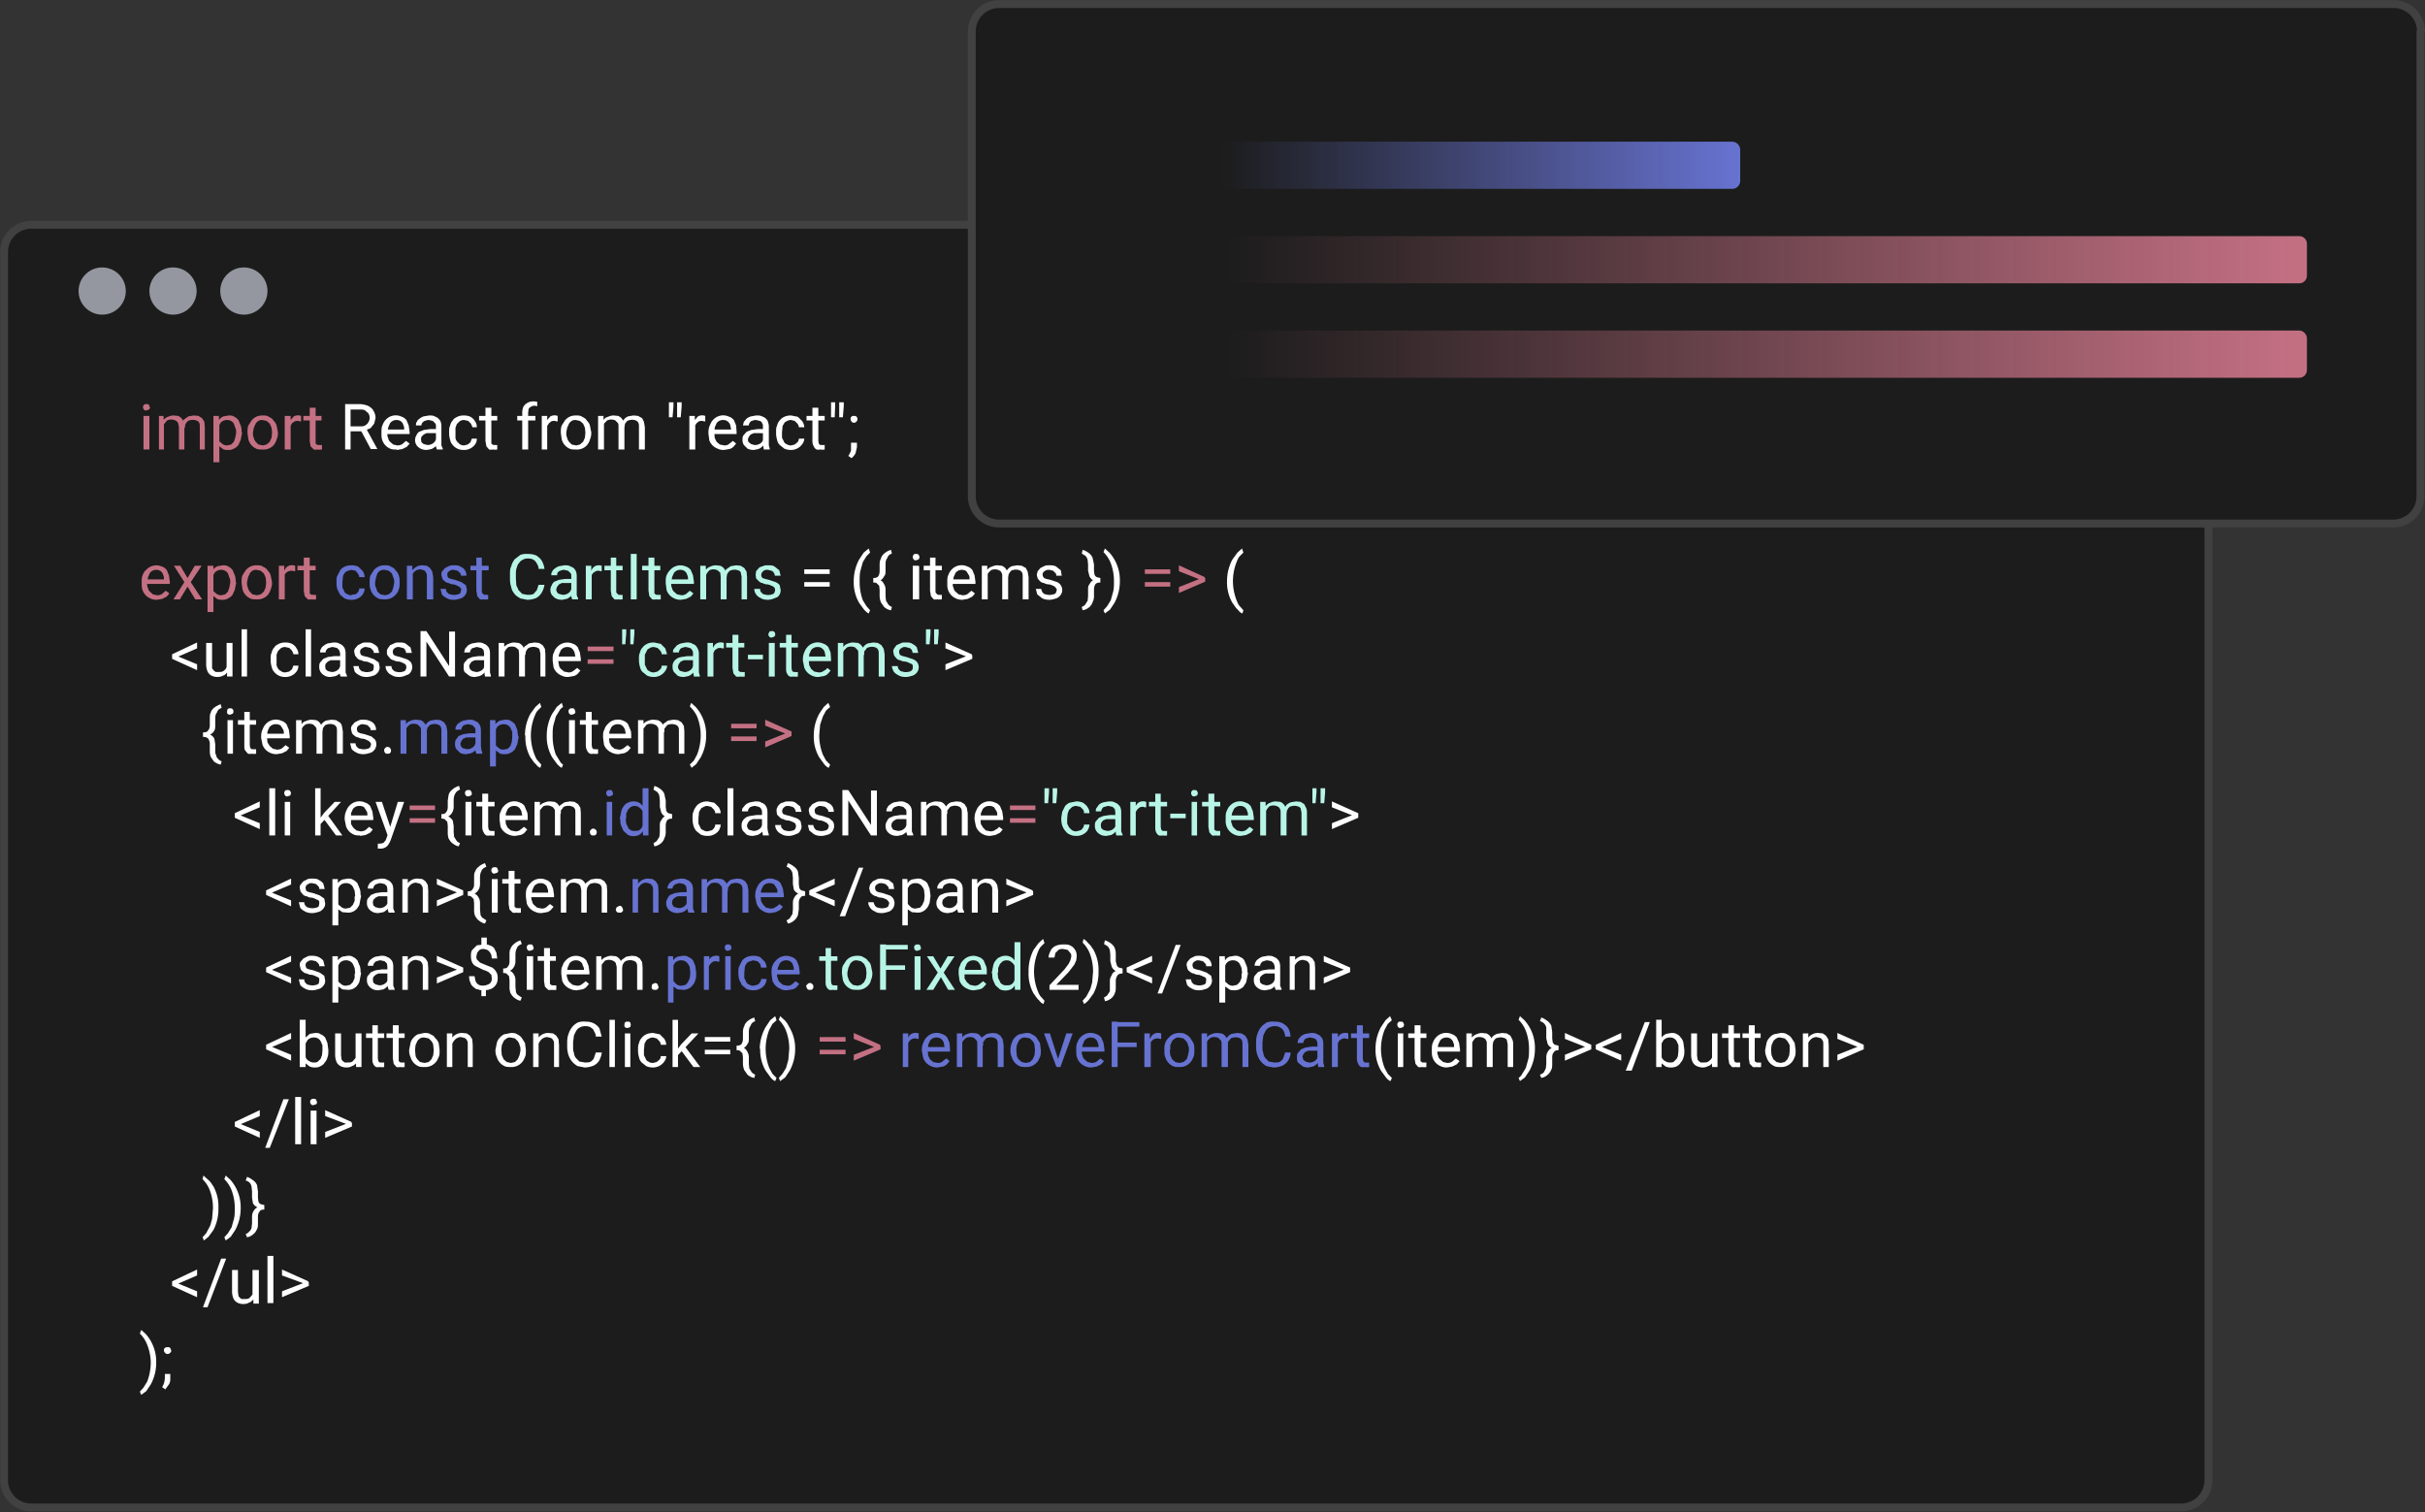 <svg xmlns="http://www.w3.org/2000/svg" xml:space="preserve" style="fill-rule:evenodd;clip-rule:evenodd" viewBox="0 0 534 333"><rect x="0" y="0" width="534" height="333" fill="#333333" stroke="none"/><path d="M486.3 55.5a6 6 0 0 0-6-6H6.9a6 6 0 0 0-6 6v270.4a6 6 0 0 0 6 6.1h473.4a6 6 0 0 0 6-6V55.4Z" style="fill:#1c1c1c"/><path d="M486.3 55.5a6 6 0 0 0-6-6H6.9a6 6 0 0 0-6 6v270.4a6 6 0 0 0 6 6.1h473.4a6 6 0 0 0 6-6V55.4Z" style="fill:none;stroke:#414141;stroke-width:1.73px"/><path d="M32.9 91.6V99h-1.3v-7.4h1.3Zm-1.4-2c0-.1 0-.3.2-.4.1-.2.3-.2.5-.2.3 0 .5 0 .6.2l.2.5c0 .2 0 .3-.2.5l-.6.2c-.2 0-.4 0-.5-.2a.7.7 0 0 1-.2-.5Zm4.6 3.5V99H35v-7.4H36l.1 1.5Zm-.2 2-.6-.1c0-.5 0-1 .2-1.4 0-.4.3-.8.5-1.1.3-.3.6-.6 1-.7a3 3 0 0 1 1.2-.3l1 .1a2 2 0 0 1 1.2 1.3c.2.3.2.7.2 1.2V99h-1.2V94l-.2-.9c-.2-.2-.3-.4-.6-.5a2 2 0 0 0-.8-.2 2 2 0 0 0-1 .2l-.5.6c-.2.2-.3.5-.3.8l-.1 1Zm4.7-.8-.8.3c0-.4 0-.8.2-1.2 0-.3.3-.7.5-1l1-.7 1.2-.2 1 .1.8.5.5.8.1 1.2V99H44V94c0-.4 0-.7-.2-1a1 1 0 0 0-.6-.4 2.2 2.2 0 0 0-1.5 0c-.2 0-.4.2-.6.4l-.3.5-.1.7Zm7.7-1.3v8.8H47V91.6h1.2V93Zm5 2.2v.2l-.3 1.5-.5 1.1c-.3.4-.6.6-1 .8-.3.2-.7.3-1.1.3-.5 0-.9 0-1.3-.2l-.9-.7-.6-1-.3-1.5V95c0-.6.2-1 .3-1.5l.6-1c.3-.4.6-.6 1-.8l1.2-.2c.4 0 .8 0 1.2.3.3.1.6.4.9.7l.5 1.2c.2.5.2 1 .2 1.5Zm-1.3.2v-.2c0-.3 0-.7-.2-1l-.3-.9a1.7 1.7 0 0 0-1.5-.8 1.8 1.8 0 0 0-1.4.6l-.4.7-.2.7v1.7c0 .4.2.7.3 1l.7.6c.3.2.6.3 1 .3l.9-.2.6-.6.3-.9.2-1Zm2.5 0v-.2c0-.5 0-1 .2-1.5l.7-1.1a3 3 0 0 1 1-.8c.4-.2.9-.3 1.4-.3.5 0 1 0 1.4.3.4.2.8.4 1 .8.3.3.6.7.7 1.1l.3 1.5v.2c0 .5-.1 1-.3 1.4-.1.5-.4.9-.6 1.2a3 3 0 0 1-2.5 1c-.5 0-1 0-1.4-.2a3.1 3.1 0 0 1-1.7-2l-.2-1.4Zm1.2-.2v.2c0 .3 0 .7.2 1 0 .3.2.6.4.9l.6.6 1 .2.8-.2.7-.6.4-.9.1-1v-.2l-.1-1-.4-.9-.7-.6-.9-.2c-.3 0-.6 0-.9.2a2 2 0 0 0-.6.6l-.4.9-.2 1Zm8.3-2.4V99h-1.3v-7.4H64v1.2Zm2.3-1.2v1.2H66l-.3-.1a2 2 0 0 0-.8.1l-.6.4-.3.6-.2.7-.4.2c0-.4 0-.8.2-1.2 0-.4.2-.7.4-1l.7-.8a2 2 0 0 1 1.6-.1Zm4.5 0v1h-4v-1h4Zm-2.6-1.8h1.3V97.7l.4.3h.4a2 2 0 0 0 .6 0v1a3.2 3.2 0 0 1-1 0 2 2 0 0 1-.8 0l-.7-.7-.2-1.2v-7.3Zm-33.7 42.3c-.5 0-1-.1-1.4-.3a3.1 3.1 0 0 1-1.7-1.8c-.2-.5-.2-1-.2-1.5v-.2c0-.6 0-1.2.2-1.6.2-.5.4-.9.8-1.2a3 3 0 0 1 3.5-.7c.4.1.7.4 1 .7l.5 1.2.2 1.4v.5h-5.5v-1h4.2c0-.4 0-.7-.2-1 0-.3-.3-.6-.5-.8-.3-.2-.6-.3-1-.3a1.7 1.7 0 0 0-1.4.7l-.4.9-.2 1.2v.2c0 .4 0 .7.2 1 0 .3.2.6.4.8l.7.6.9.2c.4 0 .8-.1 1.1-.3l.8-.7.8.6-.6.7-1 .5-1.2.2Zm5.2-7.5 1.6 2.7 1.6-2.7h1.5l-2.4 3.6 2.5 3.8H43l-1.7-2.8-1.7 2.8h-1.4l2.4-3.8-2.3-3.6h1.4ZM47 126v8.8h-1.3v-10.2H47v1.4Zm5 2.2v.2l-.3 1.5-.5 1.1c-.3.4-.6.6-1 .8-.3.2-.7.3-1.1.3-.5 0-.9 0-1.3-.2l-.9-.7-.6-1a6 6 0 0 1-.3-1.5v-.7l.3-1.5.6-1c.3-.4.6-.6 1-.8l1.2-.2c.4 0 .8 0 1.2.3.3.1.6.4.9.7l.5 1.2c.2.5.2 1 .2 1.5Zm-1.3.2v-.2c0-.3 0-.7-.2-1l-.3-.9a1.7 1.7 0 0 0-1.5-.8 1.8 1.8 0 0 0-1.4.6l-.4.7-.3.7v1.7l.4 1 .7.6c.3.2.6.3 1 .3l.9-.2.6-.6.3-.9.2-1Zm2.5 0v-.2c0-.5 0-1 .2-1.5l.7-1.1a3 3 0 0 1 1-.8c.4-.2.9-.3 1.4-.3.5 0 1 0 1.4.3.4.2.8.4 1 .8.3.3.6.7.7 1.1l.3 1.5v.2c0 .5-.1 1-.3 1.4-.1.5-.4.9-.6 1.2a3 3 0 0 1-2.5 1c-.5 0-1 0-1.4-.2a3.1 3.1 0 0 1-1.7-2l-.2-1.4Zm1.2-.2v.2c0 .3 0 .7.2 1 0 .3.2.6.4.9l.6.6 1 .2.8-.2.7-.6.4-.9.1-1v-.2l-.1-1-.4-.9-.7-.6-.9-.2c-.3 0-.6 0-.9.2a2 2 0 0 0-.6.6l-.4.9-.2 1Zm8.3-2.4v6.2h-1.3v-7.4h1.2v1.2Zm2.3-1.2v1.2h-.3l-.3-.1a2 2 0 0 0-.8.1 1.6 1.6 0 0 0-1 1l-.1.7-.4.2c0-.4 0-.8.2-1.2 0-.4.2-.7.4-1 .2-.4.4-.6.7-.8a2 2 0 0 1 1.6-.1Zm4.5 0v1h-4v-1h4Zm-2.6-1.8h1.3V130.7l.4.3h.4a2 2 0 0 0 .6 0v1a3 3 0 0 1-1 0 2 2 0 0 1-.8 0l-.7-.7-.2-1.2v-7.3Zm190.8 2.6v1h-5.6v-1h5.6Zm0 2.8v1h-5.6v-1h5.6Zm6.7-.5-4.8-1.9v-1.3l5.7 2.6v.8l-1-.2Zm-4.8 1.6 4.8-1.9 1-.1v.8l-5.8 2.5v-1.3Zm-124.5 13v1.1h-5.7v-1h5.7Zm0 2.9v1h-5.7v-1h5.7Zm31.5 14.2v1H161v-1h5.6Zm0 2.8v1H161v-1h5.6Zm6.7-.5-4.8-1.9v-1.3l5.8 2.6v.8l-1-.2Zm-4.8 1.6 4.8-1.9 1-.1v.8l-5.8 2.5v-1.3Zm-72.7 14v1.1h-5.6v-1h5.6Zm0 2.9v1h-5.6v-1h5.6Zm132.2-2.8v1h-5.6v-1h5.6Zm0 2.8v1h-5.6v-1h5.6Zm-41.8 48.2v1h-5.7v-1h5.7Zm0 2.8v1h-5.7v-1h5.7Zm6.6-.5-4.8-1.9v-1.3l5.8 2.6v.8l-1-.2Zm-4.8 1.6 4.9-1.9 1-.1v.8l-5.9 2.5v-1.3Z" style="fill:#c47083;fill-rule:nonzero"/><path d="M76 89h3.2c.7 0 1.4.2 1.9.4.5.3.9.6 1.1 1 .3.5.5 1 .5 1.7l-.3 1.2-.8 1-1.2.5-.4.2h-3v-1.1h2.2c.5 0 .9 0 1.2-.2.3-.2.6-.4.7-.7.2-.3.3-.6.3-1 0-.3-.1-.7-.3-1l-.7-.6c-.3-.2-.7-.2-1.2-.2h-2V99H76V89Zm5.7 10-2.4-4.5h1.4l2.4 4.4h-1.4Zm5.6 0c-.5 0-1 0-1.4-.2a3.1 3.1 0 0 1-1.7-1.8c-.2-.5-.2-1-.2-1.5v-.2c0-.6 0-1.2.2-1.6.2-.5.4-.9.7-1.2a3 3 0 0 1 3.6-.7c.4.1.7.4 1 .7l.5 1.2.2 1.4v.5h-5.5v-1H89c0-.4 0-.7-.2-1 0-.3-.3-.6-.5-.8-.3-.2-.6-.3-1-.3a1.7 1.7 0 0 0-1.4.7l-.4.9-.2 1.2v.2c0 .4 0 .7.2 1 0 .3.2.6.4.8l.7.6.9.2c.4 0 .8-.1 1.1-.3l.8-.7.8.6-.6.7-1 .5-1.2.2Zm8.7-1.3v-3.8c0-.3 0-.5-.2-.7l-.5-.5-.9-.2a2 2 0 0 0-.8.2c-.2 0-.4.2-.6.4a1 1 0 0 0-.2.6h-1.2c0-.3 0-.6.2-.8.1-.3.3-.5.6-.7a3 3 0 0 1 .9-.5l1.2-.2c.5 0 1 0 1.4.3.4.1.7.4 1 .8.2.3.3.8.3 1.3v4.2l.3.7v.2h-1.3l-.2-.6v-.7Zm.2-3.2v.9h-2.3l-.6.3-.5.5-.1.5.1.7.5.4.8.2a2 2 0 0 0 1.7-.8l.3-.7.5.6c0 .2 0 .4-.2.6a3 3 0 0 1-1.4 1.2l-1 .2c-.6 0-1-.1-1.4-.3-.4-.2-.7-.5-.9-.8a2 2 0 0 1-.3-1c0-.5.1-.8.3-1.1.1-.3.3-.6.6-.8l1-.4 1.4-.2h1.5Zm6 3.6.8-.2.6-.5.3-.8h1.1c0 .5-.1.9-.4 1.3a3 3 0 0 1-2.5 1.2c-.5 0-1-.1-1.4-.3-.4-.2-.8-.5-1-.8-.3-.3-.5-.7-.6-1.2a5 5 0 0 1-.2-1.4v-.3c0-.4 0-1 .2-1.3.1-.5.3-.9.6-1.2.2-.4.6-.6 1-.8.4-.2.9-.3 1.4-.3.6 0 1.1.1 1.5.3.5.3.8.6 1 1 .3.4.4.8.4 1.3H104c0-.3-.2-.5-.3-.8l-.6-.6-.9-.2c-.4 0-.7.1-1 .3l-.6.6-.3.8v2.2c0 .3.2.6.3.8l.6.6c.3.2.6.3 1 .3Zm7.3-6.5v1h-4v-1h4Zm-2.6-1.8h1.3V97.7l.4.3h.4a2 2 0 0 0 .5 0v1a3 3 0 0 1-1 0 2 2 0 0 1-.8 0l-.6-.7-.2-1.2v-7.3Zm9.4 9.2H115v-8.1c0-.6.1-1 .3-1.4.2-.3.5-.6.9-.8.3-.2.8-.3 1.3-.3a3.5 3.5 0 0 1 .8.1v1a1.4 1.4 0 0 0-1.4.1 1 1 0 0 0-.5.5l-.1.8v8Zm1.6-7.4v1h-4v-1h4Zm2.6 1.2V99h-1.2v-7.4h1.2v1.2Zm2.3-1.2v1.2h-.3l-.3-.1a2 2 0 0 0-.8.1l-.5.4-.4.6-.2.7-.3.2v-1.2l.5-1 .7-.8a2 2 0 0 1 1.6-.1Zm.7 3.8v-.2c0-.5 0-1 .2-1.5l.7-1.1a3 3 0 0 1 1-.8c.4-.2.9-.3 1.4-.3.5 0 1 0 1.4.3.4.2.8.4 1 .8.3.3.6.7.7 1.1l.3 1.5v.2c0 .5-.1 1-.3 1.4-.1.5-.4.9-.6 1.2a3 3 0 0 1-2.5 1c-.5 0-1 0-1.4-.2a3.1 3.1 0 0 1-1.7-2l-.2-1.4Zm1.2-.2v.2c0 .3 0 .7.2 1 0 .3.2.6.4.9l.6.6 1 .2.8-.2.7-.6.4-.9.1-1v-.2l-.1-1-.4-.9-.7-.6-.9-.2c-.3 0-.6 0-.9.2a2 2 0 0 0-.6.6l-.4.9-.2 1Zm8.3-2.1V99h-1.3v-7.4h1.2v1.5Zm-.3 2-.6-.1.2-1.4c.2-.4.3-.8.6-1.1.2-.3.5-.6 1-.7a3 3 0 0 1 1.2-.3l1 .1a2 2 0 0 1 1.2 1.3l.2 1.2V99h-1.3V94c0-.4 0-.7-.2-.9l-.5-.5a2 2 0 0 0-.8-.2 2 2 0 0 0-1 .2l-.6.6-.3.8v1Zm4.8-.8-.9.3c0-.4 0-.8.2-1.2.2-.3.3-.7.6-1 .2-.3.5-.5.9-.7l1.2-.2 1 .1.9.5.4.8.2 1.2V99h-1.3V94c0-.4 0-.7-.2-1a1 1 0 0 0-.5-.4 2.2 2.2 0 0 0-1.6 0c-.2 0-.4.2-.5.4-.1.1-.3.3-.3.5l-.1.7Zm10.8-5.7v.9l-.2 2.4h-.8v-3.3h1Zm1.8 0v.9l-.2 2.4h-.8v-3.3h1Zm3 4.2V99h-1.3v-7.4h1.2v1.2Zm2.2-1.2v1.2h-.3l-.3-.1a2 2 0 0 0-.8.1l-.5.4-.4.6-.2.7-.3.2.1-1.2.4-1 .7-.8a2 2 0 0 1 1.6-.1Zm4 7.5c-.4 0-.9-.1-1.3-.3a3.1 3.1 0 0 1-1.8-1.8l-.2-1.5v-.2c0-.6.1-1.2.3-1.6.2-.5.4-.9.7-1.2a3 3 0 0 1 3.6-.7c.4.1.7.4 1 .7l.5 1.2.1 1.4v.5h-5.4v-1h4.2l-.2-1c-.1-.3-.3-.6-.6-.8-.2-.2-.6-.3-1-.3a1.7 1.7 0 0 0-1.4.7l-.4.9-.1 1.2v.2l.1 1 .4.8.7.6 1 .2c.4 0 .8-.1 1-.3l.9-.7.7.6-.6.7c-.2.2-.5.4-.9.5l-1.2.2Zm8.7-1.4v-3.8c0-.3 0-.5-.2-.7 0-.2-.2-.4-.5-.5l-.8-.2a2 2 0 0 0-.9.2c-.2 0-.4.2-.5.4a1 1 0 0 0-.2.6h-1.3l.2-.8.6-.7a3 3 0 0 1 1-.5l1.1-.2c.6 0 1 0 1.5.3.4.1.7.4 1 .8.1.3.3.8.3 1.3v4.2l.2.7v.2h-1.3l-.1-.6v-.7Zm.2-3.2v.9H166l-.7.3-.4.5-.2.5c0 .3 0 .5.2.7l.5.4.7.2a2 2 0 0 0 1.8-.8l.2-.7.6.6-.3.6a3 3 0 0 1-1.4 1.2l-1 .2c-.5 0-1-.1-1.4-.3l-.8-.8a2 2 0 0 1-.3-1c0-.5 0-.8.2-1.1l.7-.8 1-.4 1.4-.2h1.4Zm6 3.6.8-.2.6-.5c.2-.2.3-.5.3-.8h1.2c0 .5-.2.9-.5 1.3a3 3 0 0 1-2.4 1.2c-.6 0-1-.1-1.5-.3l-1-.8c-.3-.3-.5-.7-.6-1.2a5 5 0 0 1-.2-1.4v-.3c0-.4 0-1 .2-1.3.1-.5.3-.9.6-1.2.3-.4.6-.6 1-.8.4-.2 1-.3 1.5-.3l1.5.3 1 1c.2.4.4.8.4 1.3h-1.2c0-.3-.1-.5-.3-.8l-.6-.6-.8-.2c-.4 0-.7.1-1 .3-.3.1-.5.3-.6.6-.2.2-.3.5-.3.8l-.1 1v1.2l.4.8c.1.3.3.5.6.6.3.2.6.3 1 .3Zm7.4-6.5v1h-4v-1h4Zm-2.7-1.8h1.3v7.3l.1.6.3.3h.4a2 2 0 0 0 .6 0v1a3 3 0 0 1-1 0 2 2 0 0 1-.8 0c-.3-.2-.5-.4-.6-.7-.2-.3-.3-.7-.3-1.2v-7.3Zm5-1.2v.9l-.1 2.4h-.8v-3.3h1Zm1.9 0v.9l-.2 2.4h-.8v-3.3h1Zm1.5 3.7c0-.2 0-.4.2-.5.1-.2.3-.2.5-.2.3 0 .5 0 .6.2.2.1.2.3.2.5s0 .4-.2.5c-.1.2-.3.3-.6.3-.2 0-.4-.1-.5-.3a.8.8 0 0 1-.2-.5Zm1.4 5.2v1l-.3 1.3c-.2.4-.5.8-.9 1.1l-.7-.5a4 4 0 0 0 .6-1.2v-1.7h1.3Zm-6 27.9v1h-5.6v-1h5.6Zm0 2.8v1h-5.6v-1h5.6Zm5.3-.2a10 10 0 0 1 1.2-4.8l1-1.5 1.1-.9.3.9-.8.8-.8 1.3-.5 1.8c-.2.7-.2 1.5-.2 2.3v.1a11.7 11.7 0 0 0 .7 4.2l.8 1.3.8.9-.3.7c-.3-.1-.6-.4-1-.8l-1.1-1.5a9 9 0 0 1-1.2-4.8Zm8.2-6.9.2.8c-.5.2-.9.5-1 1-.3.3-.4.8-.4 1.4v1.4c0 .4 0 .9-.3 1.2a2 2 0 0 1-.8.9c-.4.2-1 .3-1.6.3v-.8c.5 0 .9-.1 1.1-.4.2-.3.3-.7.3-1.2v-1.4c0-.5.1-1 .3-1.3.1-.5.4-.8.7-1.1.4-.3.8-.6 1.5-.8Zm.2 12.6-.2.7c-.7-.1-1.1-.4-1.5-.7l-.7-1a4 4 0 0 1-.3-1.4v-1.4l-.1-.9-.5-.5c-.2-.2-.5-.2-.8-.2v-.8c.6 0 1.2 0 1.6.3.4.2.6.5.8.9.2.3.3.7.3 1.2v1.4l.1 1 .5.8c.2.3.5.4.8.6Zm6-9v7.3H201v-7.4h1.2Zm-1.4-2c0-.2 0-.4.2-.5 0-.2.3-.2.5-.2.3 0 .4 0 .6.2l.2.5-.2.5-.6.2c-.2 0-.4 0-.5-.2a.7.7 0 0 1-.2-.5Zm6.4 2v.9h-4v-1h4Zm-2.6-1.9h1.2v7.3c0 .3 0 .5.2.6l.3.3h.3a2 2 0 0 0 .6 0v1a3 3 0 0 1-1 0 2 2 0 0 1-.8 0l-.6-.7-.2-1.2v-7.3Zm7.1 9.3c-.5 0-1-.1-1.4-.3a3.1 3.1 0 0 1-1.7-1.8c-.2-.5-.2-1-.2-1.5v-.2c0-.6 0-1.2.2-1.6.2-.5.4-.9.7-1.2a3 3 0 0 1 3.6-.7c.4.1.7.4 1 .7l.5 1.2.2 1.4v.5h-5.5v-1h4.2c0-.4 0-.7-.2-1l-.5-.8c-.3-.2-.6-.3-1-.3a1.7 1.7 0 0 0-1.4.7l-.4.9-.2 1.2v.2c0 .4 0 .7.2 1 0 .3.2.6.4.8l.7.6.9.2c.4 0 .8-.1 1.1-.3l.8-.7.8.6-.6.7-1 .5-1.2.2Zm5.6-6v5.9h-1.3v-7.4h1.2v1.5Zm-.3 2-.6-.1.2-1.4.6-1.1c.2-.3.6-.6 1-.7a3 3 0 0 1 1.2-.3l1 .1a2 2 0 0 1 1.2 1.3l.2 1.2v4.9h-1.3V127c0-.4 0-.7-.2-.9 0-.2-.3-.4-.5-.5a2 2 0 0 0-.8-.2 2 2 0 0 0-1 .2l-.6.6-.3.8v1Zm4.8-.8-.9.3.2-1.2c.2-.3.3-.7.6-1 .2-.3.5-.5.9-.7l1.2-.2 1 .1.9.5.4.8.2 1.2v4.9h-1.3V127c0-.4 0-.7-.2-1a1 1 0 0 0-.5-.4 2.2 2.2 0 0 0-1.6 0c-.2 0-.3.2-.5.4l-.3.5-.1.7Zm10.7 2.7c0-.2 0-.3-.2-.5a1 1 0 0 0-.4-.4 4 4 0 0 0-1.1-.4c-.4 0-.8-.1-1.1-.3-.4 0-.6-.2-.9-.4l-.5-.6-.2-.8.2-.8.6-.7.8-.4c.4-.2.7-.2 1.2-.2s1 0 1.5.3l1 .8.2 1.2h-1.2c0-.2 0-.4-.2-.6l-.5-.5-.8-.2c-.4 0-.7 0-.9.2a1 1 0 0 0-.5.4 1 1 0 0 0 0 .9l.2.3.5.2.9.2 1.5.5c.4.2.6.4.8.7a1.9 1.9 0 0 1-.5 2.6c-.2.2-.5.3-.9.4a4 4 0 0 1-1.1.2c-.7 0-1.2-.1-1.7-.4l-1-.8-.3-1.2h1.2c0 .3.2.6.3.8.2.2.4.4.7.4a2.6 2.6 0 0 0 1.6 0c.3 0 .5-.2.6-.3l.2-.6Zm5.5-8 .2-.9c.7.2 1.1.5 1.5.8.3.3.6.6.7 1l.3 1.4v1.4l.1.8c.1.3.3.5.5.6l.8.2v.8c-.6 0-1.2-.1-1.6-.3a2 2 0 0 1-.8-.9l-.3-1.2v-1.4l-.1-1a2 2 0 0 0-.5-.9l-.8-.5Zm.2 12.4-.2-.7c.3-.2.6-.3.8-.6l.5-.8.1-1v-1.4c0-.5 0-.9.3-1.2.2-.4.4-.7.8-.9.4-.2 1-.3 1.6-.3v.8c-.5 0-.9.1-1.1.4-.2.3-.3.7-.3 1.2v1.4c0 .5-.1.9-.3 1.3-.1.4-.4.8-.7 1.1-.4.3-.8.6-1.5.7Zm8.2-6.5v.1a10 10 0 0 1-1.2 4.8l-1 1.5-1.1.8-.3-.7.8-.9.8-1.3.5-1.8c.2-.7.2-1.5.2-2.4a11 11 0 0 0-.8-4.2 7 7 0 0 0-1.5-2.2l.3-.8 1 .9a9.1 9.1 0 0 1 2.3 6.3Zm23.6.1a10 10 0 0 1 1.2-4.8l1.1-1.5 1-.9.3.9-.8.8c-.3.3-.5.8-.7 1.3a11.6 11.6 0 0 0-.8 4.1v.1a11.7 11.7 0 0 0 .8 4.2c.2.5.4 1 .7 1.3l.8.9-.2.7c-.4-.1-.7-.4-1-.8-.5-.4-.8-1-1.2-1.5a9 9 0 0 1-1.2-4.8ZM38.8 144.4l4.6 1.9v1.3l-5.5-2.5v-.8l.9.1Zm4.6-1.6-4.6 2h-.9v-.7l5.5-2.6v1.3Zm6.5 4.5v-5.7h1.3v7.4H50v-1.7Zm.3-1.6h.5c0 .5 0 1-.2 1.4 0 .4-.2.7-.5 1-.2.3-.5.6-.9.7-.3.2-.8.3-1.3.3a3 3 0 0 1-1-.2 2 2 0 0 1-1.2-1.3 4 4 0 0 1-.2-1.2v-4.8h1.3v5.6l.4.5.4.3h.5c.5 0 1 0 1.3-.3.3-.2.5-.5.6-.8l.3-1.2Zm4.2-7.1V149h-1.2v-10.4h1.2Zm8.4 9.5.9-.2.6-.5.3-.8h1.1c0 .5-.1.9-.4 1.3a3 3 0 0 1-2.5 1.2c-.5 0-1-.1-1.4-.3-.4-.2-.8-.5-1-.8-.3-.3-.5-.7-.6-1.2a5 5 0 0 1-.2-1.4v-.3c0-.4 0-1 .2-1.3.1-.5.3-.9.6-1.2.2-.4.6-.6 1-.8.4-.2.9-.3 1.4-.3.6 0 1.1.1 1.5.3.5.3.8.6 1 1 .3.4.4.8.4 1.3h-1.1c0-.3-.2-.5-.3-.8l-.6-.6-.9-.2c-.4 0-.7.1-1 .3l-.6.6-.3.8v2.2c0 .3.2.6.3.8.2.3.4.5.7.6.2.2.5.3 1 .3Zm5.7-9.5V149h-1.2v-10.4h1.2Zm6.4 9.1v-3.8l-.2-.7-.5-.5-.9-.2a2 2 0 0 0-.8.2c-.3 0-.4.2-.6.4a1 1 0 0 0-.2.6h-1.2c0-.3 0-.6.2-.8.1-.3.3-.5.6-.7a3 3 0 0 1 .9-.5l1.2-.2c.5 0 1 0 1.4.3.4.1.7.4 1 .8.2.3.3.8.3 1.3v4.2l.3.7v.2H75l-.2-.6v-.7Zm.2-3.2v.9h-2.3l-.6.3-.5.5-.1.5.1.7.5.4.8.2a2 2 0 0 0 1.7-.8l.3-.7.5.6-.2.6a3 3 0 0 1-1.4 1.2l-1.1.2c-.5 0-1-.1-1.3-.3-.4-.2-.7-.5-.9-.8a2 2 0 0 1-.3-1c0-.5 0-.8.2-1.1l.7-.8 1-.4 1.4-.2h1.5Zm7.2 2.5v-.5a1 1 0 0 0-.6-.4 4 4 0 0 0-1-.4c-.5 0-.8-.1-1.1-.3-.4 0-.7-.2-.9-.4l-.5-.6-.2-.8c0-.3 0-.5.2-.8l.6-.7.8-.4c.3-.2.7-.2 1.1-.2.6 0 1.1 0 1.5.3.4.2.8.5 1 .8l.3 1.2h-1.2c0-.2 0-.4-.2-.6l-.5-.5-.9-.2c-.3 0-.6 0-.8.2a1 1 0 0 0-.5.4 1 1 0 0 0 0 .9s0 .2.2.3l.5.2.9.2 1.4.5 1 .7.2 1a1.9 1.9 0 0 1-.8 1.6c-.2.2-.5.3-.9.4a4 4 0 0 1-1.1.2c-.7 0-1.2-.1-1.7-.4-.4-.2-.8-.5-1-.8l-.3-1.2H79c0 .3.1.6.3.8.2.2.4.4.7.4a2.6 2.6 0 0 0 1.6 0c.3 0 .4-.2.6-.3l.1-.6Zm7.2 0-.1-.5a1 1 0 0 0-.5-.4 4 4 0 0 0-1-.4c-.5 0-.9-.1-1.2-.3-.3 0-.6-.2-.8-.4l-.5-.6c-.2-.2-.2-.5-.2-.8 0-.3 0-.5.2-.8l.5-.7.9-.4c.3-.2.7-.2 1-.2.7 0 1.2 0 1.6.3l1 .8.3 1.2h-1.3c0-.2 0-.4-.2-.6 0-.2-.2-.4-.5-.5l-.8-.2c-.4 0-.6 0-.9.2a1 1 0 0 0-.4.4 1 1 0 0 0 0 .9s0 .2.2.3l.5.2.8.2 1.5.5c.4.2.7.4.9.7a2 2 0 0 1-.5 2.6l-1 .4a4 4 0 0 1-1 .2c-.7 0-1.3-.1-1.7-.4-.5-.2-.8-.5-1-.8-.3-.4-.4-.8-.4-1.2h1.3c0 .3.1.6.3.8.2.2.4.4.6.4a2.6 2.6 0 0 0 1.7 0c.2 0 .4-.2.5-.3l.2-.6Zm10.7-8v10h-1.3l-5-7.7v7.7h-1.3v-10h1.3l5 7.7v-7.6h1.3Zm6.4 8.7v-3.8l-.1-.7c-.2-.2-.3-.4-.6-.5l-.8-.2a2 2 0 0 0-.8.2c-.3 0-.5.2-.6.4a1 1 0 0 0-.2.6h-1.3l.2-.8.6-.7a3 3 0 0 1 1-.5l1.2-.2c.5 0 1 0 1.4.3.4.1.7.4 1 .8.2.3.3.8.3 1.3v4.2l.2.7v.2h-1.3l-.1-.6v-.7Zm.2-3.2v.9h-2.2l-.7.3-.4.5-.2.5.2.7.5.4.8.2a2 2 0 0 0 1.7-.8l.2-.7.6.6-.3.6a3 3 0 0 1-1.4 1.2l-1 .2c-.5 0-1-.1-1.3-.3l-1-.8a2 2 0 0 1-.2-1c0-.5 0-.8.2-1.1l.7-.8 1-.4 1.4-.2h1.4Zm4.3-1.4v5.9h-1.3v-7.4h1.2l.1 1.5Zm-.3 2-.5-.1c0-.5 0-1 .2-1.4 0-.4.3-.8.5-1.1.3-.3.6-.6 1-.7a3 3 0 0 1 1.2-.3l1 .1a2 2 0 0 1 1.2 1.3l.2 1.2v4.9h-1.3V144l-.1-.9-.6-.5a2 2 0 0 0-.8-.2 2 2 0 0 0-1 .2l-.5.6-.4.8v1Zm4.8-.8-.9.3.2-1.2.6-1 1-.7 1.2-.2 1 .1.8.5.5.8.1 1.2v4.9H119V144l-.2-1a1 1 0 0 0-.6-.4 2.2 2.2 0 0 0-1.5 0c-.2 0-.4.2-.6.4l-.3.5-.1.7Zm9.5 4.8c-.6 0-1-.1-1.4-.3a3.1 3.1 0 0 1-1.8-1.8l-.2-1.5v-.2c0-.6 0-1.2.3-1.6.1-.5.4-.9.7-1.2a3 3 0 0 1 3.5-.7c.4.1.7.4 1 .7l.5 1.2.2 1.4v.5h-5.5v-1h4.3l-.2-1c-.2-.3-.3-.6-.6-.8-.2-.2-.6-.3-1-.3a1.7 1.7 0 0 0-1.4.7l-.4.9-.2 1.2v.2l.2 1c0 .3.2.6.4.8l.7.6 1 .2c.4 0 .7-.1 1-.3l.9-.7.7.6-.6.7c-.2.2-.5.4-.9.5l-1.2.2Zm88-4.4-4.9-1.9v-1.3l5.8 2.6v.8l-1-.2Zm-4.9 1.6 4.9-1.9 1-.1v.8l-5.9 2.5v-1.3Zm-159.6 8.8.2.8c-.5.2-.9.5-1 1-.3.3-.4.8-.4 1.4v1.4c0 .4 0 .9-.2 1.2a2 2 0 0 1-1 .9c-.3.2-.8.3-1.5.3v-.8c.5 0 1-.1 1.1-.4.3-.3.4-.7.4-1.2v-1.4c0-.5 0-1 .2-1.3.1-.5.4-.8.7-1.1.4-.3.9-.6 1.5-.8Zm.2 12.6-.2.7c-.6-.1-1.1-.4-1.5-.7l-.7-1a4 4 0 0 1-.2-1.4v-1.4c0-.3 0-.6-.2-.9 0-.2-.2-.4-.4-.5-.3-.2-.5-.2-.9-.2v-.8c.7 0 1.2 0 1.6.3.4.2.7.5.9.9l.2 1.2v1.4c0 .4 0 .7.2 1 0 .3.2.6.4.8.2.3.5.4.8.6Zm2.5-9v7.3h-1.2v-7.4h1.2Zm-1.3-2 .1-.5c.2-.2.4-.2.6-.2.2 0 .4 0 .5.2.2.1.2.3.2.5s0 .3-.2.5l-.5.2c-.2 0-.4 0-.6-.2a.7.7 0 0 1-.1-.5Zm6.4 2v.9h-4v-1h4Zm-2.6-1.9H55v7.3l.1.6.3.3h.4a2 2 0 0 0 .6 0v1a3 3 0 0 1-1 0 2 2 0 0 1-.8 0l-.6-.7c-.2-.3-.2-.7-.2-1.2v-7.3Zm7.1 9.3c-.5 0-1-.1-1.4-.3a3.1 3.1 0 0 1-1.7-1.8l-.3-1.5v-.2c0-.6.1-1.2.3-1.6.2-.5.4-.9.7-1.2a3 3 0 0 1 3.6-.7c.4.1.7.4 1 .7l.5 1.2.2 1.4v.5h-5.5v-1h4.2c0-.4 0-.7-.2-1l-.5-.8c-.3-.2-.6-.3-1-.3a1.7 1.7 0 0 0-1.5.7l-.4.9-.1 1.2v.2l.1 1 .5.8.7.6.9.2c.4 0 .8-.1 1.1-.3l.8-.7.8.6-.6.7-1 .5-1.2.2Zm5.6-6v5.9h-1.3v-7.4h1.2v1.5Zm-.3 2-.6-.1.2-1.4c.1-.4.3-.8.6-1.1.2-.3.5-.6 1-.7a3 3 0 0 1 1.2-.3l1 .1a2 2 0 0 1 1.2 1.3l.2 1.2v4.9h-1.3V161c0-.4 0-.7-.2-.9l-.5-.5a2 2 0 0 0-.8-.2 2 2 0 0 0-1 .2l-.6.6-.3.8v1Zm4.8-.8-.9.3c0-.4 0-.8.2-1.2.1-.3.3-.7.6-1 .2-.3.5-.5.9-.7l1.2-.2 1 .1.8.5c.3.2.4.5.5.8l.2 1.2v4.9h-1.3V161c0-.4 0-.7-.2-1a1 1 0 0 0-.5-.4 2.2 2.2 0 0 0-1.6 0c-.2 0-.4.2-.5.4-.1.1-.3.3-.3.5l-.1.7Zm10.7 2.7c0-.2 0-.3-.2-.5a1 1 0 0 0-.5-.4 4 4 0 0 0-1-.4c-.4 0-.8-.1-1.1-.3-.4 0-.6-.2-.9-.4-.2-.2-.4-.3-.5-.6l-.2-.8c0-.3 0-.5.2-.8l.6-.7.8-.4c.4-.2.7-.2 1.1-.2.6 0 1.1.1 1.5.3a2 2 0 0 1 1.3 2h-1.2c0-.2 0-.4-.2-.6l-.5-.5-.9-.2c-.3 0-.6 0-.8.2a1 1 0 0 0-.5.4 1 1 0 0 0 0 .9s0 .2.2.3l.5.2.9.2 1.5.5.8.7a2 2 0 0 1-.5 2.6c-.2.2-.5.3-.9.4a4 4 0 0 1-1.1.2c-.7 0-1.2-.1-1.7-.4-.4-.2-.8-.5-1-.8l-.3-1.2h1.2c0 .3.1.6.3.8.2.2.4.4.7.4a2.6 2.6 0 0 0 1.6 0c.3 0 .4-.2.6-.3l.2-.6Zm2.9 1.3c0-.2 0-.4.2-.5.1-.2.3-.3.5-.3.3 0 .5.1.6.3.2.1.2.3.2.5s0 .4-.2.5c-.1.2-.3.2-.6.2-.2 0-.4 0-.5-.2a.8.8 0 0 1-.2-.5Zm31-3.3a10 10 0 0 1 1.2-4.8l1.1-1.5 1-.9.3.9-.8.8c-.3.3-.5.8-.7 1.3a11.6 11.6 0 0 0-.8 4.1v.1a11.7 11.7 0 0 0 .8 4.2c.2.5.4 1 .7 1.3l.8.9-.2.7c-.4-.1-.7-.4-1-.8-.5-.4-.8-1-1.2-1.5a9 9 0 0 1-1.1-4.8Zm4.8 0a10 10 0 0 1 1.2-4.8l1-1.5 1.1-.9.3.9c-.3.2-.6.4-.8.8l-.8 1.3-.5 1.8c-.2.7-.2 1.5-.2 2.3v.1a11.7 11.7 0 0 0 .7 4.2l.8 1.3c.2.4.5.7.8.9l-.3.7c-.3-.1-.6-.4-1-.8l-1.1-1.5a9 9 0 0 1-1.2-4.8Zm6.2-3.4v7.4h-1.3v-7.4h1.3Zm-1.4-2c0-.1 0-.3.2-.4.1-.2.3-.2.6-.2.2 0 .4 0 .5.2l.2.5c0 .2 0 .3-.2.5l-.5.2c-.3 0-.5 0-.6-.2a.7.7 0 0 1-.2-.5Zm6.5 2v1h-4v-1h4Zm-2.7-1.8h1.3v7.3l.1.6.3.3h.4a2 2 0 0 0 .6 0v1a3 3 0 0 1-1 0 2 2 0 0 1-.8 0c-.3-.2-.5-.4-.6-.7-.2-.3-.3-.7-.3-1.2v-7.3Zm7.2 9.3c-.5 0-1-.1-1.4-.3a3.1 3.1 0 0 1-1.8-1.8l-.2-1.5v-.2c0-.6 0-1.2.3-1.6.1-.5.4-.9.7-1.2a3 3 0 0 1 3.6-.7c.3.1.7.4.9.7l.5 1.2c.2.4.2.9.2 1.4v.5h-5.5v-1h4.3l-.2-1c-.2-.3-.3-.6-.6-.8-.2-.2-.6-.3-1-.3a1.7 1.7 0 0 0-1.4.7l-.4.9-.1 1.2v.2l.1 1 .4.8.7.6 1 .2c.4 0 .7-.1 1-.3l.9-.7.7.6-.6.7a3 3 0 0 1-.9.5l-1.2.2Zm5.5-6v5.9h-1.2v-7.4h1.2v1.5Zm-.2 2-.6-.1c0-.5 0-1 .2-1.4l.5-1.1c.3-.3.6-.6 1-.7a3 3 0 0 1 1.3-.3l.9.1a2 2 0 0 1 1.3 1.3l.1 1.2v4.9H145V161c0-.4 0-.7-.2-.9-.1-.2-.3-.4-.6-.5a2 2 0 0 0-.8-.2 2 2 0 0 0-1 .2l-.5.6c-.2.2-.3.5-.3.8l-.1 1Zm4.7-.8-.8.3c0-.4 0-.8.2-1.2l.5-1 1-.7 1.2-.2 1 .1.8.5.5.8.1 1.2v4.9h-1.2V161c0-.4 0-.7-.2-1a1 1 0 0 0-.6-.4 2.2 2.2 0 0 0-1.5 0c-.2 0-.4.2-.5.4l-.4.5v.7Zm9.3.6v.1a10 10 0 0 1-1.2 4.8l-1 1.5-1 .8-.4-.7.9-.9.7-1.3a11.8 11.8 0 0 0 .8-4.2 11 11 0 0 0-.8-4.2 6.9 6.9 0 0 0-1.6-2.2l.3-.8 1 .9a9.2 9.2 0 0 1 2.3 6.3Zm23.7.1a10 10 0 0 1 1.2-4.8l1-1.5 1-.9.4.9-.9.8-.7 1.3-.6 1.8-.2 2.3v.1a11.7 11.7 0 0 0 .8 4.2l.7 1.3.9.9-.3.7c-.3-.1-.7-.4-1-.8l-1.1-1.5a9 9 0 0 1-1.2-4.8ZM52.5 179.4l4.7 1.9v1.3l-5.5-2.5v-.8l.8.1Zm4.7-1.6-4.7 2h-.8v-.7l5.5-2.6v1.3Zm3.4-4.2V184h-1.3v-10.4h1.3Zm3.3 3v7.4h-1.2v-7.4h1.2Zm-1.3-2c0-.1 0-.3.2-.4 0-.2.3-.2.5-.2s.4 0 .6.2l.2.5-.2.5-.6.2c-.2 0-.4 0-.5-.2a.7.7 0 0 1-.2-.5Zm8-1V184h-1.2v-10.4h1.2Zm4.5 3L72 180l-1.8 1.9v-1.3l1.2-1.6 2.3-2.4H75ZM74 184l-2.6-3.5.6-1.2 3.4 4.7H74Zm5.3 0c-.5 0-1 0-1.4-.2a3.1 3.1 0 0 1-1.7-1.8l-.3-1.5v-.2c0-.6.1-1.2.3-1.6.2-.5.4-.9.7-1.2a3 3 0 0 1 3.6-.7c.4.1.7.4 1 .7l.5 1.2.2 1.4v.5h-5.5v-1h4.2c0-.4 0-.7-.2-1l-.5-.8c-.3-.2-.6-.3-1-.3a1.7 1.7 0 0 0-1.5.7l-.4.9v2.4l.5.8.7.6.9.2c.4 0 .8-.1 1.1-.3l.8-.7.8.6-.6.7-1 .5-1.2.2Zm6.3-.8 2-6.6H89l-3 8.5a4.7 4.7 0 0 1-.7 1.2 2 2 0 0 1-1.4.6h-.4a4 4 0 0 1-.3 0v-1.1a3 3 0 0 0 1-.1c.2 0 .4-.2.5-.4.2-.1.3-.4.4-.7l.5-1.4Zm-1.5-6.6 1.9 5.7.3 1.3-.9.5-2.7-7.5h1.4Zm17-3.5.2.8c-.5.2-.9.5-1.1 1-.2.3-.3.8-.3 1.4v1.4c0 .4-.1.9-.3 1.2a2 2 0 0 1-.9.9c-.3.2-.9.3-1.5.3v-.8c.5 0 .9-.1 1-.4.3-.3.4-.7.4-1.2v-1.4l.2-1.3c.2-.5.4-.8.8-1.1.3-.3.8-.6 1.4-.8Zm.2 12.6-.3.7c-.6-.1-1-.4-1.4-.7-.4-.3-.6-.7-.8-1a4 4 0 0 1-.2-1.4v-1.4l-.1-.9-.5-.5c-.2-.2-.5-.2-.8-.2v-.8c.6 0 1.2 0 1.5.3.4.2.7.5 1 .9l.2 1.2v1.4l.1 1 .5.8c.2.3.4.4.8.6Zm2.5-9v7.3h-1.3v-7.4h1.3Zm-1.4-2c0-.2 0-.4.2-.5.1-.2.3-.2.6-.2.2 0 .4 0 .5.2l.2.5c0 .2 0 .3-.2.5l-.5.2c-.3 0-.5 0-.6-.2a.7.7 0 0 1-.2-.5Zm6.5 2v.9h-4v-1h4Zm-2.7-1.9h1.3v7.3l.1.6.3.3h.4a2 2 0 0 0 .6 0v1a3 3 0 0 1-1 0 2 2 0 0 1-.8 0c-.3-.2-.5-.4-.6-.7-.2-.3-.3-.7-.3-1.2v-7.3Zm7.2 9.3c-.5 0-1-.1-1.4-.3a3.1 3.1 0 0 1-1.8-1.8l-.2-1.5v-.2c0-.6 0-1.2.3-1.6.1-.5.4-.9.7-1.2a3 3 0 0 1 3.6-.7c.3.1.7.4.9.7l.5 1.2c.2.4.2.9.2 1.4v.5h-5.5v-1h4.3l-.2-1c-.2-.3-.3-.6-.6-.8-.2-.2-.6-.3-1-.3a1.7 1.7 0 0 0-1.4.7l-.4.9-.1 1.2v.2l.1 1 .4.8.7.6 1 .2c.4 0 .8-.1 1-.3l.9-.7.7.6-.6.7c-.2.2-.5.4-.9.5l-1.2.2Zm5.5-6v5.9h-1.2v-7.4h1.2v1.5Zm-.2 2-.6-.1c0-.5 0-1 .2-1.4l.5-1.1c.3-.3.6-.6 1-.7a3 3 0 0 1 1.3-.3l1 .1a2 2 0 0 1 1.2 1.3l.1 1.2v4.9h-1.2V179c0-.4 0-.7-.2-.9-.1-.2-.3-.4-.6-.5a2 2 0 0 0-.8-.2 2 2 0 0 0-1 .2l-.5.6c-.2.2-.3.5-.3.8l-.1 1Zm4.7-.8-.8.3c0-.4 0-.8.2-1.2l.5-1 1-.7 1.2-.2 1 .1.8.5.5.8.1 1.2v4.9h-1.2V179c0-.4 0-.7-.2-1a1 1 0 0 0-.6-.4 2.2 2.2 0 0 0-1.5 0c-.2 0-.4.2-.5.4l-.4.5v.7Zm6.5 4c0-.2 0-.4.2-.5.1-.2.3-.3.5-.3.3 0 .5.1.6.3.2.1.2.3.2.5s0 .4-.2.5c-.1.2-.3.2-.6.2-.2 0-.4 0-.5-.2a.8.8 0 0 1-.2-.5Zm14-9.4.2-.8c.7.2 1.1.5 1.5.8.3.3.6.6.7 1l.3 1.4v1.4l.1.8c.1.3.3.5.5.6l.8.2v.8c-.6 0-1.2-.1-1.6-.3a2 2 0 0 1-.8-.9l-.3-1.2v-1.4l-.1-1a2 2 0 0 0-.5-.9l-.8-.5Zm.2 12.5-.2-.7c.3-.2.6-.3.8-.6l.5-.8.1-1v-1.4c0-.5 0-.9.3-1.2.2-.4.4-.7.8-.9.4-.2 1-.3 1.6-.3v.8c-.5 0-.9.1-1.1.4-.2.3-.3.7-.3 1.2v1.4c0 .5-.1.9-.3 1.3-.1.4-.4.8-.7 1.1-.4.3-.8.6-1.5.7Zm11.7-3.3.8-.2c.3-.1.5-.3.6-.5.2-.2.3-.5.3-.8h1.2c0 .5-.2.9-.4 1.3a3 3 0 0 1-2.5 1.2c-.6 0-1-.1-1.5-.3l-1-.8c-.2-.3-.5-.7-.6-1.2a5 5 0 0 1-.2-1.4v-.3c0-.4 0-1 .2-1.3.1-.5.4-.9.6-1.2.3-.4.6-.6 1-.8.4-.2 1-.3 1.5-.3l1.5.3 1 1c.2.4.4.8.4 1.3h-1.2c0-.3-.1-.5-.3-.8l-.6-.6-.8-.2c-.4 0-.7.1-1 .3-.3.1-.5.3-.6.6-.2.2-.3.5-.3.8l-.1 1v1.2l.4.8c.1.3.3.5.6.6.3.2.6.3 1 .3Zm5.7-9.5V184h-1.3v-10.4h1.3Zm6.3 9.1v-3.8c0-.3 0-.5-.2-.7 0-.2-.3-.4-.5-.5l-.8-.2a2 2 0 0 0-.9.2c-.2 0-.4.2-.5.4a1 1 0 0 0-.2.6h-1.3c0-.3 0-.6.2-.8l.6-.7a3 3 0 0 1 1-.5l1.1-.2c.6 0 1 0 1.4.3.4.1.8.4 1 .8.2.3.3.8.3 1.3v3.5l.1.7.2.7v.2H168l-.1-.6-.1-.7Zm.2-3.2v.9h-2.2l-.7.3-.4.5-.2.5c0 .3 0 .5.2.7 0 .2.2.3.4.4l.8.2a2 2 0 0 0 1.7-.8l.3-.7.6.6-.3.6a3 3 0 0 1-1.4 1.2l-1 .2c-.6 0-1-.1-1.4-.3l-.8-.8a2 2 0 0 1-.3-1c0-.5 0-.8.2-1.1.1-.3.4-.6.7-.8.2-.2.6-.3 1-.4l1.4-.2h1.4Zm7.3 2.5-.1-.5a1 1 0 0 0-.5-.4 4 4 0 0 0-1.1-.4c-.4 0-.8-.1-1.1-.3-.3 0-.6-.2-.8-.4l-.6-.6-.1-.8c0-.3 0-.5.2-.8 0-.2.3-.5.5-.7.2-.2.5-.3.9-.4.3-.2.7-.2 1-.2.7 0 1.2 0 1.6.3l1 .8.3 1.2h-1.3c0-.2 0-.4-.2-.6 0-.2-.3-.4-.5-.5l-.8-.2c-.4 0-.7 0-.9.2a1 1 0 0 0-.4.4 1 1 0 0 0-.1.9l.2.3.6.2.8.2 1.5.5c.4.2.7.4.9.7l.2 1c0 .3 0 .6-.2.9a2 2 0 0 1-.5.7l-1 .4a4 4 0 0 1-1 .2c-.7 0-1.3-.1-1.7-.4-.5-.2-.8-.5-1-.8-.3-.4-.4-.8-.4-1.2h1.3c0 .3 0 .6.3.8.1.2.4.4.6.4a2.6 2.6 0 0 0 1.7 0c.2 0 .4-.2.5-.3l.2-.6Zm7.2 0c0-.2 0-.3-.2-.5a1 1 0 0 0-.5-.4 4 4 0 0 0-1-.4c-.4 0-.8-.1-1.1-.3-.4 0-.6-.2-.9-.4l-.5-.6-.2-.8c0-.3 0-.5.2-.8l.6-.7.8-.4c.4-.2.7-.2 1.1-.2.6 0 1.1 0 1.5.3a2 2 0 0 1 1.3 2h-1.2c0-.2 0-.4-.2-.6l-.5-.5-.9-.2c-.3 0-.6 0-.8.2a1 1 0 0 0-.5.4 1 1 0 0 0 0 .9s0 .2.2.3l.5.2.9.2 1.5.5.8.7a2 2 0 0 1-.5 2.6c-.2.2-.5.3-.9.4a4 4 0 0 1-1.1.2c-.7 0-1.2-.1-1.7-.4l-1-.8-.3-1.2h1.2c0 .3.2.6.3.8.2.2.4.4.7.4a2.6 2.6 0 0 0 1.6 0c.3 0 .4-.2.6-.3l.2-.6Zm10.6-8v10h-1.3l-5-7.7v7.7h-1.3v-10h1.3l5 7.7v-7.6h1.3Zm6.5 8.7v-3.8c0-.3 0-.5-.2-.7l-.5-.5-.9-.2a2 2 0 0 0-.8.2c-.2 0-.4.2-.6.4a1 1 0 0 0-.2.6h-1.2c0-.3 0-.6.2-.8.1-.3.3-.5.6-.7a3 3 0 0 1 .9-.5l1.2-.2c.5 0 1 0 1.4.3.4.1.7.4 1 .8.2.3.3.8.3 1.3v4.2l.3.7v.2h-1.3l-.2-.6v-.7Zm.2-3.2v.9h-2.3l-.6.3-.5.5-.1.5c0 .3 0 .5.2.7 0 .2.2.3.4.4l.8.2a2 2 0 0 0 1.7-.8l.3-.7.5.6c0 .2 0 .4-.2.6a3 3 0 0 1-1.4 1.2l-1 .2c-.6 0-1-.1-1.4-.3-.4-.2-.7-.5-.9-.8a2 2 0 0 1-.3-1c0-.5.1-.8.3-1.1.1-.3.3-.6.6-.8l1-.4 1.4-.2h1.5Zm4.2-1.4v5.9h-1.2v-7.4h1.2v1.5Zm-.2 2-.6-.1c0-.5 0-1 .2-1.4.1-.4.3-.8.6-1.1.2-.3.5-.6.9-.7a3 3 0 0 1 1.3-.3l1 .1a2 2 0 0 1 1.2 1.3l.1 1.2v4.9h-1.2V179c0-.4 0-.7-.2-.9l-.5-.5a2 2 0 0 0-.9-.2 2 2 0 0 0-.9.2l-.6.6c-.1.2-.3.5-.3.8l-.1 1Zm4.7-.8-.8.3c0-.4 0-.8.2-1.2.1-.3.3-.7.6-1 .2-.3.5-.5.9-.7l1.2-.2 1 .1.8.5.5.8.2 1.2v4.9h-1.3V179c0-.4 0-.7-.2-1a1 1 0 0 0-.5-.4 2.2 2.2 0 0 0-1.6 0c-.2 0-.4.2-.5.4l-.4.5v.7Zm9.5 4.8c-.5 0-1-.1-1.4-.3a3.1 3.1 0 0 1-1.7-1.8l-.3-1.5v-.2c0-.6.1-1.2.3-1.6.2-.5.4-.9.7-1.2a3 3 0 0 1 3.6-.7c.4.1.7.4 1 .7l.5 1.2.2 1.4v.5h-5.5v-1h4.2c0-.4 0-.7-.2-1l-.5-.8c-.3-.2-.6-.3-1-.3a1.7 1.7 0 0 0-1.5.7l-.4.9-.1 1.2v.2l.1 1 .5.8.6.6 1 .2c.4 0 .8-.1 1-.3.4-.2.7-.4.9-.7l.8.6-.6.7-1 .5-1.2.2Zm80.1-4.4-4.8-1.9v-1.3l5.8 2.6v.8l-1-.2Zm-4.8 1.6 4.8-1.9 1-.1v.8l-5.8 2.5v-1.3ZM59.4 196.4l4.7 1.9v1.3l-5.5-2.5v-.8l.8.1Zm4.7-1.6-4.7 2h-.8v-.7l5.5-2.6v1.3Zm6.2 4.2v-.5a1 1 0 0 0-.6-.4 4 4 0 0 0-1-.4c-.5 0-.8-.1-1.1-.3-.4 0-.7-.2-.9-.4l-.5-.6-.2-.8c0-.3 0-.5.2-.8l.6-.7.8-.4c.3-.2.7-.2 1.1-.2.6 0 1.1 0 1.5.3.4.2.8.5 1 .8l.3 1.2h-1.2c0-.2 0-.4-.2-.6l-.5-.5-.9-.2c-.3 0-.6 0-.8.2a1 1 0 0 0-.5.4 1 1 0 0 0 0 .9s0 .2.2.3l.5.2.9.2 1.4.5 1 .7.2 1c0 .3 0 .6-.2.9a2 2 0 0 1-.6.7c-.2.2-.5.3-.9.4a4 4 0 0 1-1.1.2c-.7 0-1.2-.1-1.7-.4-.4-.2-.8-.5-1-.8l-.3-1.2H67c0 .3.1.6.3.8.2.2.4.4.7.4a2.6 2.6 0 0 0 1.6 0c.3 0 .4-.2.6-.3l.1-.6Zm4.2-4v8.8h-1.3v-10.2h1.2v1.4Zm5 2.2v.2l-.3 1.5c0 .4-.3.8-.5 1.1a2.5 2.5 0 0 1-2.1 1l-1.2-.1-1-.7-.6-1a6 6 0 0 1-.2-1.5v-.7c0-.6.1-1 .3-1.5l.5-1c.3-.4.6-.6 1-.8l1.2-.2c.4 0 .8 0 1.2.3.3.1.6.4.9.7l.5 1.2c.2.5.2 1 .2 1.5Zm-1.3.2v-.2l-.1-1-.4-.9a1.7 1.7 0 0 0-1.5-.8 1.8 1.8 0 0 0-1.4.6l-.4.7-.2.7v1.7c0 .4.2.7.3 1l.7.6c.3.2.6.3 1 .3l.9-.2.6-.6.4-.9v-1Zm7.1 2.3v-3.8l-.1-.7-.5-.5-.9-.2a2 2 0 0 0-.8.2c-.3 0-.4.2-.6.4a1 1 0 0 0-.2.6H81c0-.3 0-.6.2-.8.1-.3.3-.5.6-.7a3 3 0 0 1 .9-.5l1.2-.2c.5 0 1 0 1.4.3.4.1.7.4 1 .8.2.3.3.8.3 1.3v4.2l.3.7v.2h-1.3l-.2-.6v-.7Zm.3-3.2v.9h-2.3l-.6.3-.5.5-.1.5.1.7.5.4.8.2a2 2 0 0 0 1.7-.8l.3-.7.5.6-.3.6a3 3 0 0 1-1.3 1.2l-1.1.2c-.5 0-1-.1-1.3-.3-.4-.2-.7-.5-.9-.8a2 2 0 0 1-.3-1c0-.5 0-.8.2-1.1l.7-.8 1-.4 1.4-.2h1.5Zm4.2-1.3v5.8h-1.2v-7.4h1.2v1.6Zm-.3 1.8H89c0-.5 0-1 .2-1.4l.6-1.1a2.7 2.7 0 0 1 2.2-1l1 .1.7.5.5.8.1 1.3v4.8h-1.2V196c0-.3 0-.7-.2-.9a1 1 0 0 0-.5-.5l-.8-.2a1.9 1.9 0 0 0-1.5.8 2.7 2.7 0 0 0-.6 1.7Zm11.5-.3-4.8-1.9v-1.3l5.8 2.6v.8l-1-.2Zm-4.8 1.6 4.8-1.9 1-.1v.8l-5.8 2.5v-1.3Zm10.6-8.2.3.8c-.5.2-1 .5-1.1 1-.2.3-.3.8-.3 1.4v1.4c0 .4-.1.9-.3 1.2a2 2 0 0 1-.9.9c-.4.2-.9.3-1.5.3v-.8c.5 0 .9-.1 1-.4.3-.3.4-.7.4-1.2v-1.4c0-.5 0-1 .2-1.3.2-.5.4-.8.8-1.1.3-.3.8-.6 1.4-.8Zm.3 12.6-.3.7c-.6-.1-1-.4-1.4-.7-.4-.3-.6-.7-.8-1a4 4 0 0 1-.2-1.4v-1.4l-.1-.9-.5-.5c-.2-.2-.5-.2-.8-.2v-.8c.6 0 1.1 0 1.5.3.4.2.7.5.9.9.2.3.3.7.3 1.2v1.4l.1 1c0 .3.2.6.4.8l.9.6Zm2.5-9v7.3h-1.3v-7.4h1.3Zm-1.4-2c0-.2 0-.4.2-.5.1-.2.3-.2.5-.2.3 0 .5 0 .6.2l.2.5c0 .2 0 .3-.2.5l-.6.2c-.2 0-.4 0-.5-.2a.7.7 0 0 1-.2-.5Zm6.4 2v.9h-4v-1h4Zm-2.6-1.9h1.3V199.7l.4.3h.4a2 2 0 0 0 .6 0v1a3 3 0 0 1-1 0 2 2 0 0 1-.8 0l-.7-.7-.2-1.2v-7.3Zm7.2 9.3c-.6 0-1-.1-1.4-.3a3.1 3.1 0 0 1-1.8-1.8l-.2-1.5v-.2c0-.6 0-1.2.2-1.6.2-.5.5-.9.8-1.2a3 3 0 0 1 3.5-.7c.4.1.7.4 1 .7l.5 1.2.2 1.4v.5h-5.5v-1h4.2c0-.4 0-.7-.2-1 0-.3-.2-.6-.5-.8-.2-.2-.6-.3-1-.3a1.7 1.7 0 0 0-1.4.7l-.4.9-.2 1.2v.2c0 .4 0 .7.2 1 0 .3.2.6.4.8l.7.6 1 .2c.4 0 .7-.1 1-.3l.8-.7.8.6-.6.7c-.2.2-.5.4-.9.5l-1.2.2Zm5.5-6v5.9h-1.2v-7.4h1.1l.1 1.5Zm-.2 2-.6-.1c0-.5 0-1 .2-1.4 0-.4.3-.8.5-1.1.3-.3.6-.6 1-.7a3 3 0 0 1 1.2-.3l1 .1a2 2 0 0 1 1.2 1.3c.2.3.2.7.2 1.2v4.9H128V196l-.2-.9c-.2-.2-.3-.4-.6-.5a2 2 0 0 0-.8-.2 2 2 0 0 0-1 .2l-.5.6-.4.8v1Zm4.7-.8-.8.3c0-.4 0-.8.2-1.2 0-.3.3-.7.5-1l1-.7 1.2-.2 1 .1.8.5.5.8.1 1.2v4.9h-1.2V196c0-.4 0-.7-.2-1a1 1 0 0 0-.6-.4 2.2 2.2 0 0 0-1.5 0c-.2 0-.4.2-.6.4l-.3.5-.1.7Zm6.4 4 .2-.5.6-.3c.3 0 .5.1.6.3l.2.5c0 .2 0 .4-.2.5-.1.2-.3.2-.6.2-.2 0-.4 0-.6-.2a.8.8 0 0 1-.2-.5Zm37.6-9.4.3-.8c.6.2 1 .5 1.4.8.4.3.6.6.8 1l.2 1.4v1.4l.1.8c.1.3.3.5.5.6l.8.2v.8c-.6 0-1.1-.1-1.5-.3a2 2 0 0 1-1-.9l-.2-1.2v-1.4l-.1-1a2 2 0 0 0-.5-.9c-.2-.2-.4-.4-.8-.5Zm.3 12.5-.3-.7c.4-.2.6-.3.8-.6l.5-.8.1-1v-1.4c0-.5.1-.9.3-1.2.2-.4.5-.7.9-.9.4-.2.9-.3 1.5-.3v.8c-.5 0-.9.1-1 .4-.3.3-.4.7-.4 1.2v1.4l-.2 1.3c-.2.4-.4.8-.8 1.1-.3.3-.8.6-1.4.7Zm5.6-7 4.7 1.9v1.3l-5.6-2.5v-.8l1 .1Zm4.7-1.6-4.7 2h-.9v-.7l5.6-2.6v1.3Zm6.3-3.7-4 10.7h-1.2l4.2-10.7h1Zm5.7 8c0-.3 0-.4-.2-.6a1 1 0 0 0-.4-.4 4 4 0 0 0-1.1-.4c-.4 0-.8-.1-1.1-.3-.3 0-.6-.2-.9-.4-.2-.2-.4-.3-.5-.6l-.2-.8.2-.8.6-.7.8-.4c.4-.2.7-.2 1.2-.2l1.5.3 1 .8.2 1.2h-1.2c0-.2 0-.4-.2-.6l-.5-.5-.8-.2c-.4 0-.7 0-.9.2a1 1 0 0 0-.5.4 1 1 0 0 0 0 .9l.2.3.5.2.9.2 1.5.5c.4.2.6.4.8.7a2 2 0 0 1-.5 2.6c-.2.2-.5.3-.9.4a4 4 0 0 1-1.1.2c-.7 0-1.2-.1-1.6-.4-.5-.2-.8-.5-1-.8-.3-.4-.4-.8-.4-1.2h1.2c0 .3.2.6.3.8.2.2.4.4.7.4a2.6 2.6 0 0 0 1.7 0c.2 0 .4-.2.5-.3l.2-.6Zm4.1-4v8.7h-1.2v-10.2h1.1l.1 1.4Zm5 2.1v.2l-.2 1.5c-.2.4-.3.8-.6 1.1a2.5 2.5 0 0 1-2 1l-1.3-.1-1-.7-.5-1-.3-1.5v-.7c0-.6.1-1 .3-1.5.1-.4.3-.8.6-1 .2-.4.5-.6.9-.8l1.2-.2c.5 0 .9 0 1.2.3.4.1.7.4 1 .7l.5 1.2.2 1.5Zm-1.3.2v-.2l-.1-1c0-.3-.2-.6-.4-.9a1.7 1.7 0 0 0-1.5-.8 1.8 1.8 0 0 0-1.4.6l-.4.7-.2.7v1.7c0 .4.2.7.4 1l.6.6c.3.2.6.3 1 .3l1-.2.5-.6.4-.9.1-1Zm7.2 2.3v-3.8c0-.3 0-.5-.2-.7l-.5-.5-.9-.2a2 2 0 0 0-.8.2c-.2 0-.4.2-.6.4a1 1 0 0 0-.2.6h-1.2c0-.3 0-.6.2-.8.1-.3.3-.5.6-.7a3 3 0 0 1 .9-.5l1.2-.2c.5 0 1 0 1.4.3.4.1.7.4 1 .8.2.3.3.8.3 1.3v4.2l.3.7v.2H211l-.2-.6v-.7Zm.2-3.2v.9h-2.3l-.6.3-.5.5-.1.5c0 .3 0 .5.2.7 0 .2.2.3.4.4l.8.2a2 2 0 0 0 1.7-.8l.3-.7.5.6c0 .2 0 .4-.2.6a3 3 0 0 1-1.4 1.2l-1 .2c-.6 0-1-.1-1.4-.3-.4-.2-.6-.5-.9-.8a2 2 0 0 1-.3-1c0-.5.1-.8.3-1.1.1-.3.3-.6.6-.8l1-.4 1.4-.2h1.5Zm4.3-1.3v5.8H214v-7.4h1.2v1.6Zm-.3 1.8h-.6c0-.5.1-1 .3-1.4.1-.4.3-.8.6-1.1a2.7 2.7 0 0 1 2.1-1l1 .1.7.5.5.8.2 1.3v4.8h-1.3V196c0-.3 0-.7-.2-.9a1 1 0 0 0-.5-.5l-.8-.2a1.9 1.9 0 0 0-1.5.8 2.7 2.7 0 0 0-.5 1.7Zm11.4-.3-4.8-1.9v-1.3l5.8 2.6v.8l-1-.2Zm-4.8 1.6 4.9-1.9 1-.1v.8l-5.9 2.5v-1.3ZM59.4 213.4l4.7 1.9v1.3l-5.5-2.5v-.8l.8.1Zm4.7-1.6-4.7 2h-.8v-.7l5.5-2.6v1.3Zm6.2 4.2v-.5a1 1 0 0 0-.6-.4 4 4 0 0 0-1-.4c-.5 0-.8-.1-1.1-.3-.4 0-.7-.2-.9-.4-.2-.2-.4-.3-.5-.6l-.2-.8c0-.3 0-.5.2-.8l.6-.7.8-.4c.3-.2.7-.2 1.1-.2.6 0 1.1.1 1.5.3.4.2.8.5 1 .8l.3 1.2h-1.2c0-.2 0-.4-.2-.6l-.5-.5-.9-.2c-.3 0-.6 0-.8.2a1 1 0 0 0-.5.4 1 1 0 0 0 0 .9s0 .2.2.3l.5.2.9.2 1.4.5 1 .7.2 1c0 .3 0 .6-.2.9a2 2 0 0 1-.6.7c-.2.2-.5.3-.9.4a4 4 0 0 1-1.1.2c-.7 0-1.2-.1-1.7-.4-.4-.2-.8-.5-1-.8l-.3-1.2H67c0 .3.1.6.3.8.2.2.4.4.7.4a2.6 2.6 0 0 0 1.6 0c.3 0 .4-.2.6-.3l.1-.6Zm4.2-4v8.8h-1.3v-10.2h1.2v1.4Zm5 2.2v.2l-.3 1.5c0 .4-.3.8-.5 1.1a2.5 2.5 0 0 1-2.1 1l-1.2-.1-1-.7-.6-1a6 6 0 0 1-.2-1.5v-.7c0-.6.1-1 .3-1.5l.5-1c.3-.4.6-.6 1-.8l1.2-.2c.4 0 .8 0 1.2.3.3.1.6.4.9.7l.5 1.2c.2.5.2 1 .2 1.5Zm-1.3.2v-.2l-.1-1-.4-.9a1.7 1.7 0 0 0-1.5-.8 1.8 1.8 0 0 0-1.4.6l-.4.7-.2.7v1.7c0 .4.2.7.3 1l.7.6c.3.2.6.3 1 .3l.9-.2.6-.6.4-.9v-1Zm7.1 2.3v-3.8l-.1-.7-.5-.5-.9-.2a2 2 0 0 0-.8.2c-.3 0-.4.2-.6.4a1 1 0 0 0-.2.6H81c0-.3 0-.6.2-.8.1-.3.3-.5.6-.7a3 3 0 0 1 .9-.5l1.2-.2c.5 0 1 0 1.4.3.4.1.7.4 1 .8.2.3.3.8.3 1.3v4.2l.3.7v.2h-1.3l-.2-.6v-.7Zm.3-3.2v.9h-2.3l-.6.3-.5.5-.1.5.1.7.5.4.8.2a2 2 0 0 0 1.7-.8l.3-.7.5.6-.3.6a3 3 0 0 1-1.3 1.2l-1.1.2c-.5 0-1-.1-1.3-.3-.4-.2-.7-.5-.9-.8a2 2 0 0 1-.3-1c0-.5 0-.8.2-1.1l.7-.8 1-.4 1.4-.2h1.5Zm4.2-1.3v5.8h-1.2v-7.4h1.2v1.6Zm-.3 1.8H89c0-.5 0-1 .2-1.4l.6-1.1a2.7 2.7 0 0 1 2.2-1l1 .1.7.5.5.8.1 1.3v4.8h-1.2V213c0-.3 0-.7-.2-.9a1 1 0 0 0-.5-.5l-.8-.2a1.9 1.9 0 0 0-1.5.8 2.7 2.7 0 0 0-.6 1.7Zm11.5-.3-4.8-1.9v-1.3l5.8 2.6v.8l-1-.2Zm-4.8 1.6 4.8-1.9 1-.1v.8l-5.8 2.5v-1.3Zm11-8.8v2H106v-2h1Zm-.2 11v1.9h-1v-1.8h1Zm1.3-2-.1-.8-.6-.6a5 5 0 0 0-1.2-.5l-1.4-.7c-.5-.2-.8-.5-1-.9-.2-.4-.3-.8-.3-1.4 0-.5 0-1 .3-1.4l1-1 1.6-.2c.4 0 .9 0 1.2.2.4.1.7.3 1 .6l.5 1 .2 1.3h-1.2l-.1-.8-.4-.7-.5-.4-.7-.2a2 2 0 0 0-1 .2l-.5.6-.2.8c0 .3 0 .6.2.8l.6.6 1.2.5 1.5.6c.4.3.7.6.9 1 .2.3.3.8.3 1.3 0 .6-.1 1-.4 1.5-.3.4-.6.7-1.1.9-.5.2-1 .3-1.7.3-.3 0-.7 0-1.1-.2-.4 0-.7-.2-1-.5-.3-.2-.6-.5-.7-1-.2-.3-.3-.8-.3-1.4h1.2l.2 1a1.6 1.6 0 0 0 1 1 2.7 2.7 0 0 0 1.8-.2c.3-.1.5-.3.6-.5.2-.3.2-.6.2-.9Zm6.3-8.4.3.8c-.5.2-1 .5-1.1 1-.2.3-.3.8-.3 1.4v1.4c0 .4-.1.9-.3 1.2a2 2 0 0 1-.9.9c-.4.2-.9.3-1.5.3v-.8c.5 0 .9-.1 1-.4.3-.3.4-.7.4-1.2v-1.4c0-.5 0-1 .2-1.3.2-.5.4-.8.8-1.1.3-.3.8-.6 1.4-.8Zm.3 12.6-.3.7c-.6-.1-1-.4-1.4-.7-.4-.3-.6-.7-.8-1a4 4 0 0 1-.2-1.4v-1.4l-.1-.9-.5-.5c-.2-.2-.5-.2-.8-.2v-.8c.6 0 1.1 0 1.5.3.4.2.7.5.9.9.2.3.3.7.3 1.2v1.4l.1 1c0 .3.2.6.4.8l.9.6Zm2.5-9v7.3H116v-7.4h1.3Zm-1.4-2c0-.2 0-.4.2-.5.1-.2.3-.2.5-.2.3 0 .5 0 .6.2l.2.5c0 .2 0 .3-.2.5l-.6.2c-.2 0-.4 0-.5-.2a.7.7 0 0 1-.2-.5Zm6.4 2v.9h-4v-1h4Zm-2.6-1.9h1.3V216.7l.4.3h.4a2 2 0 0 0 .6 0v1a3 3 0 0 1-1 0 2 2 0 0 1-.8 0l-.7-.7-.2-1.2v-7.3Zm7.2 9.3c-.6 0-1-.1-1.4-.3a3.1 3.1 0 0 1-1.8-1.8l-.2-1.5v-.2c0-.6 0-1.2.3-1.6.1-.5.4-.9.7-1.2a3 3 0 0 1 3.5-.7c.4.1.7.4 1 .7l.5 1.2.2 1.4v.5h-5.5v-1h4.3c0-.4-.1-.7-.3-1 0-.3-.2-.6-.5-.8-.2-.2-.6-.3-1-.3a1.7 1.7 0 0 0-1.4.7l-.4.9-.2 1.2v.2c0 .4 0 .7.2 1 0 .3.2.6.4.8l.7.6 1 .2c.4 0 .7-.1 1-.3l.9-.7.7.6-.6.7c-.2.2-.5.4-.9.5l-1.2.2Zm5.5-6v5.9h-1.2v-7.4h1.1l.1 1.5Zm-.2 2-.6-.1c0-.5 0-1 .2-1.4l.5-1.1c.3-.3.6-.6 1-.7a3 3 0 0 1 1.2-.3l1 .1a2 2 0 0 1 1.2 1.3c.2.3.2.7.2 1.2v4.9h-1.2V213l-.2-.9c-.2-.2-.3-.4-.6-.5a2 2 0 0 0-.8-.2 2 2 0 0 0-1 .2l-.5.6c-.2.2-.3.5-.3.8l-.1 1Zm4.7-.8-.8.3c0-.4 0-.8.2-1.2 0-.3.3-.7.5-1l1-.7 1.2-.2 1 .1.8.5.5.8.1 1.2v4.9h-1.2V213c0-.4 0-.7-.2-1a1 1 0 0 0-.6-.4 2.2 2.2 0 0 0-1.5 0c-.2 0-.4.2-.6.4l-.3.5-.1.7Zm6.5 4 .1-.5.6-.3c.3 0 .5.1.6.3l.2.5c0 .2 0 .4-.2.5-.1.2-.3.2-.6.2-.2 0-.4 0-.6-.2a.8.8 0 0 1-.1-.5Zm34 0c0-.2.1-.4.3-.5.1-.2.3-.3.6-.3.2 0 .4.1.5.3.2.1.2.3.2.5s0 .4-.2.5c0 .2-.3.2-.5.2-.3 0-.5 0-.6-.2a.8.8 0 0 1-.2-.5Zm49-3.3a10 10 0 0 1 1.1-4.8l1.1-1.5 1-.9.3.9-.8.8c-.3.3-.5.8-.7 1.3a11.6 11.6 0 0 0-.8 4.1v.1a11.7 11.7 0 0 0 .8 4.2c.2.5.4 1 .7 1.3l.8.9-.2.7c-.4-.1-.7-.4-1-.8-.5-.4-.8-1-1.2-1.5a9 9 0 0 1-1.1-4.8Zm11 3v1h-6.4v-1l3.3-3.5.9-1.2.4-.8.2-.8c0-.3 0-.6-.2-.8l-.6-.7-1-.2c-.4 0-.7 0-1 .2l-.7.7-.2 1h-1.3c0-.5.2-1 .4-1.4.2-.5.6-.9 1-1.1.6-.3 1.2-.4 1.9-.4.6 0 1.1 0 1.6.3.4.2.7.5 1 1 .2.3.3.8.3 1.3l-.1.9-.4.9-.6.8-.7.9-2.7 2.8h5Zm4.4-3a10 10 0 0 1-1.1 4.8l-1.1 1.5c-.4.4-.7.7-1 .8l-.3-.7.8-.9.7-1.3c.3-.5.4-1.2.6-1.8l.2-2.4a11 11 0 0 0-.8-4.2 7 7 0 0 0-1.5-2.2l.2-.8c.4.2.7.5 1 .9.5.4.8.9 1.2 1.5a9.1 9.1 0 0 1 1.1 4.7Zm1.2-6 .2-.9c.7.2 1.1.5 1.5.8.3.3.6.6.7 1 .2.5.2 1 .2 1.4v1.4l.2.8c.1.3.3.5.5.6l.8.2v.8c-.7 0-1.2-.1-1.6-.3a2 2 0 0 1-.8-.9l-.3-1.2v-1.4l-.1-1a2 2 0 0 0-.5-.9l-.8-.5Zm.2 12.4-.2-.7c.3-.2.6-.3.8-.6l.5-.8V216c0-.5.2-.9.4-1.2.1-.4.4-.7.8-.9.4-.2 1-.3 1.6-.3v.8c-.5 0-.9.1-1.1.4-.2.3-.4.7-.4 1.2v1.4c0 .5 0 .9-.2 1.3-.1.4-.4.8-.7 1.1-.4.3-.8.6-1.5.7Zm5.7-7 4.7 1.9v1.3l-5.6-2.5v-.8l.9.1Zm4.7-1.6-4.7 2h-.9v-.7l5.6-2.6v1.3Zm6.3-3.7-4.1 10.7h-1l4-10.7h1.1Zm5.6 8v-.6a1 1 0 0 0-.6-.4 4 4 0 0 0-1-.4c-.4 0-.8-.1-1.1-.3-.4 0-.6-.2-.9-.4-.2-.2-.4-.3-.5-.6l-.2-.8c0-.3 0-.5.2-.8l.6-.7.8-.4c.4-.2.7-.2 1.1-.2.6 0 1.1.1 1.5.3a2 2 0 0 1 1.3 2h-1.2c0-.2 0-.4-.2-.6l-.5-.5-.9-.2c-.3 0-.6 0-.8.2a1 1 0 0 0-.5.4 1 1 0 0 0 0 .9s0 .2.2.3l.5.2.9.2 1.4.5 1 .7.2 1a2 2 0 0 1-.8 1.6c-.2.2-.5.3-.9.4a4 4 0 0 1-1.1.2c-.7 0-1.2-.1-1.7-.4-.4-.2-.8-.5-1-.8l-.3-1.2h1.2c0 .3.1.6.3.8.2.2.4.4.7.4a2.6 2.6 0 0 0 1.6 0c.3 0 .4-.2.6-.3l.1-.6Zm4.2-4v8.7h-1.3v-10.2h1.2l.1 1.4Zm5 2.1v.2l-.3 1.5c0 .4-.3.8-.5 1.1-.2.4-.5.6-.9.8-.3.2-.8.3-1.2.3-.5 0-.9 0-1.2-.2l-1-.7-.5-1a6 6 0 0 1-.3-1.5v-.7c0-.6.1-1 .3-1.5.1-.4.3-.8.6-1 .2-.4.5-.6.9-.8l1.2-.2c.4 0 .8 0 1.2.3.4.1.7.4.9.7l.5 1.2c.2.5.2 1 .2 1.5Zm-1.3.2v-.2l-.1-1-.4-.9a1.7 1.7 0 0 0-1.5-.8 1.8 1.8 0 0 0-1.4.6l-.4.7-.2.7v1.7c0 .4.2.7.3 1l.7.6c.3.2.6.3 1 .3l.9-.2.6-.6.4-.9v-1Zm7.2 2.3v-3.8l-.2-.7-.5-.5-.9-.2a2 2 0 0 0-.8.2c-.3 0-.4.2-.6.4a1 1 0 0 0-.2.6h-1.2c0-.3 0-.6.2-.8.1-.3.3-.5.6-.7a3 3 0 0 1 .9-.5l1.2-.2c.5 0 1 0 1.4.3.4.1.7.4 1 .8.2.3.3.8.3 1.3v4.2l.3.7v.2h-1.3l-.2-.6v-.7Zm.2-3.2v.9h-2.3l-.6.3-.5.5-.1.5.1.7.5.4.8.2a2 2 0 0 0 1.7-.8l.3-.7.5.6-.2.6a3 3 0 0 1-1.4 1.2l-1.1.2c-.5 0-1-.1-1.3-.3-.4-.2-.7-.5-.9-.8a2 2 0 0 1-.3-1c0-.5 0-.8.2-1.1l.7-.8 1-.4 1.4-.2h1.5Zm4.2-1.3v5.8H284v-7.4h1.2v1.6Zm-.3 1.8h-.5c0-.5 0-1 .2-1.4l.6-1.1a2.7 2.7 0 0 1 2.2-1l1 .1.7.5.5.8.1 1.3v4.8h-1.2V213c0-.3 0-.7-.2-.9a1 1 0 0 0-.5-.5l-.8-.2a1.9 1.9 0 0 0-1.5.8 2.7 2.7 0 0 0-.6 1.7Zm11.5-.3-4.8-1.9v-1.3l5.8 2.6v.8l-1-.2Zm-4.8 1.6 4.8-1.9 1-.1v.8l-5.8 2.5v-1.3Zm-232 15.1 4.6 1.9v1.3l-5.5-2.5v-.8l.8.1Zm4.6-1.6-4.7 2h-.8v-.7l5.5-2.6v1.3Zm2-4.2h1.2V235H66v-10.4Zm6.2 6.6v.2c0 .5 0 1-.2 1.5-.1.4-.3.8-.6 1.1-.2.4-.5.6-.9.8-.3.2-.7.3-1.2.3a3 3 0 0 1-1.2-.2l-.9-.7-.6-1.1-.2-1.5v-.6l.2-1.5.6-1 .9-.8 1.2-.2c.5 0 .9 0 1.2.3.4.1.7.4 1 .7l.5 1.2.2 1.5Zm-1.3.2v-1.2l-.4-.9a1.6 1.6 0 0 0-1.5-.8 1.8 1.8 0 0 0-1.4.6l-.4.7-.2.7v1.6l.3 1c.2.2.4.5.7.6.3.2.6.3 1 .3s.6 0 .9-.2l.6-.6.3-.8.1-1Zm7.3 1.9v-5.7h1.3v7.4h-1.2v-1.7Zm.3-1.6h.5c0 .5 0 1-.2 1.4a3 3 0 0 1-.4 1c-.3.3-.6.6-1 .7-.3.2-.7.3-1.3.3a3 3 0 0 1-1-.2 2 2 0 0 1-1.2-1.3 4 4 0 0 1-.2-1.2v-4.8h1.3v4.8l.1.8c0 .2.2.4.3.5l.4.3h.5c.6 0 1 0 1.3-.3l.7-.8.2-1.2Zm6-4v.9h-4v-1h4Zm-2.6-1.9h1.2v7.3l.1.6.3.3h.4a2 2 0 0 0 .6 0v1a3 3 0 0 1-1 0 2 2 0 0 1-.8 0c-.3-.2-.5-.4-.6-.7-.2-.3-.2-.7-.2-1.2v-7.3Zm7.1 1.8v1h-4v-1h4Zm-2.6-1.8h1.3V233.7l.4.3h.4a2 2 0 0 0 .5 0v1a3 3 0 0 1-1 0 2 2 0 0 1-.8 0l-.6-.7-.2-1.2v-7.3Zm3.6 5.6v-.2l.3-1.5c.1-.4.3-.8.6-1.1a3 3 0 0 1 1-.8l1.4-.3c.6 0 1 0 1.4.3.5.2.8.4 1 .8.4.3.6.7.8 1.1l.2 1.5v.2c0 .5 0 1-.2 1.4-.2.5-.4.9-.7 1.2a3 3 0 0 1-2.4 1c-.6 0-1 0-1.4-.2a3.1 3.1 0 0 1-1.7-2c-.2-.4-.3-.9-.3-1.4Zm1.3-.2v.2l.1 1c0 .3.2.6.4.9l.6.6 1 .2.9-.2.6-.6.4-.9.1-1v-.2l-.1-1c0-.3-.2-.6-.4-.9l-.6-.6-1-.2c-.3 0-.6 0-.9.2a2 2 0 0 0-.6.6l-.4.9-.1 1Zm8.2-2v5.8h-1.2v-7.4h1.2v1.6Zm-.3 1.8h-.5c0-.5 0-1 .2-1.4l.6-1.1a2.7 2.7 0 0 1 2.2-1l1 .1.7.5.5.8.1 1.3v4.8H103V230c0-.3 0-.7-.2-.9a1 1 0 0 0-.5-.5l-.8-.2a1.9 1.9 0 0 0-1.5.8 2.7 2.7 0 0 0-.6 1.7Zm9.8.4v-.2l.3-1.5c.1-.4.3-.8.6-1.1a3 3 0 0 1 1-.8l1.5-.3c.5 0 1 0 1.4.3.4.2.7.4 1 .8l.7 1.1.2 1.5v.2c0 .5 0 1-.2 1.4-.2.5-.4.9-.7 1.2a3 3 0 0 1-2.4 1c-.5 0-1 0-1.4-.2a3.1 3.1 0 0 1-1.7-2c-.2-.4-.3-.9-.3-1.4Zm1.3-.2v.2l.1 1 .4.9.7.6.9.2.9-.2.6-.6.4-.9.2-1v-.2c0-.3 0-.7-.2-1 0-.3-.2-.6-.4-.9l-.6-.6-1-.2c-.3 0-.6 0-.8.2a2 2 0 0 0-.7.6l-.4.9-.1 1Zm8.2-2v5.8h-1.2v-7.4h1.2v1.6Zm-.3 1.8h-.5l.2-1.4.6-1.1a2.7 2.7 0 0 1 2.2-1l1 .1.7.5.5.8.1 1.3v4.8H122V230c0-.3 0-.7-.2-.9a1 1 0 0 0-.5-.5l-.8-.2a1.9 1.9 0 0 0-1.5.8 2.7 2.7 0 0 0-.6 1.7Zm12.9.8h1.3c0 .6-.3 1.2-.5 1.7-.3.5-.7.9-1.3 1.2-.5.2-1.2.4-2 .4l-1.5-.3a4.3 4.3 0 0 1-2-2.4c-.2-.6-.3-1.2-.3-1.9v-1c0-.7.1-1.3.3-1.8.2-.6.4-1 .8-1.5.3-.4.7-.7 1.2-1a4 4 0 0 1 1.7-.2c.7 0 1.3.1 1.9.4.5.3.9.6 1.2 1.1l.5 1.8h-1.3c0-.5-.2-.9-.4-1.2-.1-.4-.4-.6-.7-.8-.3-.2-.7-.3-1.2-.3s-.9.1-1.2.3c-.3.1-.6.4-.8.7l-.5 1-.2 1.5v1c0 .5 0 1 .2 1.4 0 .4.2.8.4 1.1l.8.8 1.2.2c.5 0 1 0 1.3-.2.3-.2.6-.5.7-.8l.4-1.2Zm4.2-7.2V235h-1.2v-10.4h1.2Zm3.4 3v7.4h-1.2v-7.4h1.2Zm-1.3-2 .1-.4c.2-.2.4-.2.6-.2.2 0 .4 0 .6.2l.1.5-.1.5-.6.2c-.2 0-.4 0-.6-.2a.7.7 0 0 1-.1-.5Zm6.3 8.5.8-.2.6-.5c.2-.2.3-.5.3-.8h1.2c0 .5-.2.9-.5 1.3a3 3 0 0 1-2.4 1.2c-.6 0-1-.1-1.5-.3l-1-.8c-.3-.3-.5-.7-.6-1.2a5 5 0 0 1-.2-1.4v-.3c0-.4 0-1 .2-1.3.1-.5.3-.9.6-1.2.3-.4.6-.6 1-.8.4-.2 1-.3 1.5-.3l1.5.3 1 1c.2.4.4.8.4 1.3h-1.2c0-.3-.1-.5-.3-.8l-.6-.6-.8-.2c-.4 0-.7.1-1 .3-.3.1-.5.3-.6.6-.2.2-.3.5-.3.8l-.1 1v1.2l.4.8c.1.3.3.5.6.6.2.2.6.3 1 .3Zm5.5-9.5V235h-1.2v-10.4h1.2Zm4.5 3-3.2 3.4-1.8 1.9v-1.3l1.2-1.6 2.3-2.4h1.5Zm-1.1 7.4-2.6-3.5.6-1.2 3.5 4.7h-1.5Zm8.1-6.6v1h-5.6v-1h5.6Zm0 2.8v1h-5.6v-1h5.6Zm5.3-7 .2.7c-.5.2-.9.5-1 1-.3.3-.4.8-.4 1.4v1.4c0 .4 0 .9-.3 1.2a2 2 0 0 1-.8.9c-.4.2-1 .3-1.6.3v-.8c.5 0 .9-.1 1.1-.4.2-.3.3-.7.3-1.2v-1.4c0-.5.1-1 .3-1.3.1-.5.4-.8.7-1.1.4-.3.8-.6 1.5-.8Zm.2 12.5-.2.7c-.7-.1-1.1-.4-1.5-.7l-.7-1a4 4 0 0 1-.3-1.4v-1.4l-.1-.9-.5-.5c-.2-.2-.5-.2-.8-.2v-.8c.7 0 1.2 0 1.6.3.4.2.6.5.8.9.2.3.3.7.3 1.2v1.4l.1 1 .5.8c.2.3.5.4.8.6Zm1-5.7a10 10 0 0 1 1.3-4.8l1-1.5 1.1-.9.3.9-.9.8-.7 1.3a11.6 11.6 0 0 0-.8 4.1v.1a11.7 11.7 0 0 0 .8 4.2l.7 1.3.9.9-.3.7c-.3-.1-.7-.4-1-.8l-1.1-1.5a9 9 0 0 1-1.2-4.8Zm7.8 0a10 10 0 0 1-1.2 4.8l-1 1.5-1.1.8-.3-.7.8-.9.8-1.3.5-1.8.2-2.4a11 11 0 0 0-.8-4.2 6.9 6.9 0 0 0-1.5-2.2l.3-.8 1 .9c.4.4.7.9 1 1.5a9.1 9.1 0 0 1 1.3 4.7Zm127.8 0a10 10 0 0 1 1.2-4.8l1-1.5 1-.9.4.9-.9.8-.7 1.3a11.6 11.6 0 0 0-.8 4.1v.1a11.7 11.7 0 0 0 .8 4.2l.7 1.3.9.9-.3.7c-.3-.1-.7-.4-1-.8l-1.1-1.5a9 9 0 0 1-1.2-4.8Zm6.1-3.4v7.4h-1.2v-7.4h1.2Zm-1.3-2c0-.1 0-.3.2-.4 0-.2.3-.2.5-.2.3 0 .4 0 .6.2l.2.5-.2.5-.6.2c-.2 0-.4 0-.5-.2a.7.7 0 0 1-.2-.5Zm6.4 2v1h-4v-1h4Zm-2.6-1.8h1.3V233.7l.4.3h.4a2 2 0 0 0 .5 0v1a3 3 0 0 1-1 0 2 2 0 0 1-.8 0l-.6-.7-.2-1.2v-7.3Zm7.1 9.3c-.5 0-1-.1-1.4-.3a3.1 3.1 0 0 1-1.7-1.8c-.2-.5-.2-1-.2-1.5v-.2c0-.6 0-1.2.2-1.6.2-.5.4-.9.7-1.2a3 3 0 0 1 3.6-.7c.4.1.7.4 1 .7l.5 1.2.2 1.4v.5H316v-1h4.2c0-.4 0-.7-.2-1 0-.3-.3-.6-.5-.8-.3-.2-.6-.3-1-.3a1.7 1.7 0 0 0-1.4.7l-.4.9-.2 1.2v.2c0 .4 0 .7.2 1 0 .3.2.6.4.8l.7.6.9.2c.4 0 .8-.1 1.1-.3l.8-.7.8.6-.6.7-1 .5-1.2.2Zm5.6-6v5.9h-1.3v-7.4h1.2v1.5Zm-.3 2-.6-.1.2-1.4.6-1.1c.3-.3.6-.6 1-.7a3 3 0 0 1 1.2-.3l1 .1a2 2 0 0 1 1.2 1.3l.2 1.2v4.9h-1.3V230c0-.4 0-.7-.2-.9 0-.2-.3-.4-.5-.5a2 2 0 0 0-.8-.2 2 2 0 0 0-1 .2l-.5.6-.4.8v1Zm4.8-.8-.9.3.2-1.2.6-1c.2-.3.6-.5 1-.7l1.2-.2 1 .1.8.5.4.8c.2.4.2.8.2 1.2v4.9H332V230l-.2-1a1 1 0 0 0-.6-.4 2.2 2.2 0 0 0-1.5 0c-.3 0-.4.2-.6.4l-.3.5-.1.7Zm9.3.6v.1a10 10 0 0 1-1.2 4.8l-1 1.5-1.1.8-.3-.7c.3-.2.6-.5.8-.9l.8-1.3.5-1.8c.2-.7.2-1.5.2-2.4a11 11 0 0 0-.8-4.2 6.9 6.9 0 0 0-1.5-2.2l.3-.8 1 .9a9.1 9.1 0 0 1 2.3 6.3Zm1.1-6 .3-.8c.6.2 1 .5 1.4.8.4.3.6.6.8 1l.2 1.4v1.4l.1.8c.1.3.3.5.5.6l.8.2v.8c-.6 0-1.1-.1-1.5-.3a2 2 0 0 1-.9-.9l-.3-1.2v-2.4a2 2 0 0 0-.5-.9c-.2-.2-.5-.4-.9-.5Zm.3 12.5-.3-.7c.4-.2.7-.3.9-.6l.4-.8.1-1v-1.4c0-.5.1-.9.3-1.2.2-.4.5-.7.9-.9.4-.2.9-.3 1.5-.3v.8c-.5 0-.8.1-1 .4-.3.3-.4.7-.4 1.2v1.4c0 .5 0 .9-.2 1.3s-.4.8-.8 1.1c-.3.3-.8.6-1.4.7Zm10-6.7-4.8-1.9v-1.3l5.8 2.6v.8l-1-.2Zm-4.8 1.6 4.8-1.9 1-.1v.8l-5.8 2.5v-1.3Zm7.7-1.9 4.7 1.9v1.3l-5.6-2.5v-.8l.9.1Zm4.7-1.6-4.7 2h-.9v-.7l5.6-2.6v1.3Zm6.3-3.7-4 10.7H358l4.2-10.7h1Zm1.4-.5h1.2V235h-1.2v-10.4Zm6.2 6.6v.2c0 .5 0 1-.2 1.5-.1.4-.3.8-.6 1.1-.2.4-.5.6-.8.8-.4.2-.8.3-1.3.3a3 3 0 0 1-1.2-.2l-.9-.7-.5-1.1a7 7 0 0 1-.3-1.5v-.6c0-.6.1-1 .3-1.5l.5-1c.3-.4.6-.6 1-.8l1.1-.2c.5 0 .9 0 1.3.3.3.1.6.4.8.7.3.3.5.7.6 1.2l.2 1.5Zm-1.3.2v-1.2l-.4-.9a1.6 1.6 0 0 0-1.5-.8 1.8 1.8 0 0 0-1.4.6l-.4.7-.2.7v1.6l.3 1c.2.2.4.5.7.6.3.2.6.3 1 .3s.7 0 .9-.2l.6-.6c.1-.2.3-.5.3-.8l.1-1Zm7.4 1.9v-5.7h1.2v7.4H377v-1.7Zm.2-1.6h.5l-.1 1.4a3 3 0 0 1-.5 1c-.3.3-.5.6-1 .7-.3.2-.7.3-1.2.3a3 3 0 0 1-1-.2 2 2 0 0 1-1.3-1.3 4 4 0 0 1-.2-1.2v-4.8h1.3v4.8l.1.8c0 .2.2.4.3.5l.4.3h.6c.5 0 .9 0 1.2-.3.3-.2.6-.5.7-.8l.2-1.2Zm6-4v.9h-4v-1h4Zm-2.6-1.9h1.2v7.3l.1.6.3.3h.4a2 2 0 0 0 .6 0v1a3 3 0 0 1-1 0 2 2 0 0 1-.8 0l-.6-.7-.2-1.2v-7.3Zm7.1 1.8v1h-4v-1h4Zm-2.6-1.8h1.3V233.7l.4.3h.4a2 2 0 0 0 .6 0v1a3 3 0 0 1-1 0 2 2 0 0 1-.8 0l-.7-.7-.2-1.2v-7.3Zm3.6 5.6v-.2l.3-1.5c.1-.4.3-.8.6-1.1a3 3 0 0 1 1-.8l1.5-.3c.5 0 1 0 1.4.3.4.2.7.4 1 .8l.7 1.1.2 1.5v.2c0 .5 0 1-.2 1.4-.2.5-.4.9-.7 1.2a3 3 0 0 1-2.4 1c-.5 0-1 0-1.4-.2a3.1 3.1 0 0 1-1.7-2c-.2-.4-.3-.9-.3-1.4Zm1.3-.2v.2l.1 1 .4.9.7.6.9.2.9-.2.6-.6.4-.9.1-1v-1.2l-.5-.9-.6-.6-1-.2c-.3 0-.6 0-.8.2a2 2 0 0 0-.7.6l-.4.9-.1 1Zm8.2-2v5.8H397v-7.4h1.2v1.6Zm-.3 1.8h-.5c0-.5 0-1 .2-1.4l.6-1.1a2.7 2.7 0 0 1 2.2-1l1 .1.7.5.5.8.1 1.3v4.8h-1.2V230c0-.3 0-.7-.2-.9a1 1 0 0 0-.5-.5l-.8-.2a1.9 1.9 0 0 0-1.5.8 2.7 2.7 0 0 0-.6 1.7Zm11.5-.3-4.8-1.9v-1.3l5.8 2.6v.8l-1-.2Zm-4.8 1.6 4.8-1.9 1-.1v.8l-5.8 2.5v-1.3Zm-352 15.1 4.6 1.9v1.3l-5.5-2.5v-.8l.8.1Zm4.6-1.6-4.7 2h-.8v-.7l5.5-2.6v1.3Zm6.4-3.7-4.2 10.7h-1l4-10.7h1.2Zm2.7-.5V252H65v-10.4h1.3Zm3.4 3v7.4h-1.3v-7.4h1.3Zm-1.4-2c0-.1 0-.3.2-.4.1-.2.3-.2.5-.2.3 0 .5 0 .6.2l.2.5c0 .2 0 .3-.2.5l-.6.2c-.2 0-.4 0-.5-.2a.7.7 0 0 1-.2-.5Zm8.1 5-4.8-1.8v-1.3l5.8 2.6v.8l-1-.2Zm-4.8 1.7 4.9-1.9 1-.1v.8l-5.9 2.5v-1.3ZM48.1 266v.1a10 10 0 0 1-1.1 4.8l-1.1 1.5-1 .8-.3-.7.8-.9.7-1.3c.3-.5.4-1.2.6-1.8l.2-2.4a11 11 0 0 0-.8-4.2 6.8 6.8 0 0 0-1.5-2.2l.2-.8 1 .9c.5.4.8.9 1.2 1.5a9.1 9.1 0 0 1 1.1 4.7Zm4.9 0v.1a10 10 0 0 1-1.2 4.8l-1 1.5-1.1.8-.3-.7.8-.9.8-1.3.5-1.8c.2-.7.2-1.5.2-2.4a11 11 0 0 0-.8-4.2 7 7 0 0 0-1.5-2.2l.3-.8 1 .9A9.1 9.1 0 0 1 53 266Zm1.1-6 .3-.8c.6.2 1 .5 1.4.8.4.3.6.6.8 1l.2 1.4v1.4l.1.8c.1.3.3.5.5.6l.8.2v.8c-.6 0-1.1-.1-1.5-.3a2 2 0 0 1-1-.9l-.2-1.2v-1.4l-.1-1a2 2 0 0 0-.4-.9c-.2-.2-.5-.4-.9-.5Zm.3 12.5-.3-.7c.4-.2.6-.3.8-.6.3-.2.4-.5.5-.8l.1-1v-1.4c0-.5.1-.9.3-1.2.2-.4.5-.7.9-.9.4-.2.9-.3 1.5-.3v.8c-.5 0-.9.1-1 .4-.3.3-.4.7-.4 1.2v1.4c0 .5 0 .9-.2 1.3s-.4.8-.8 1.1c-.3.3-.8.6-1.4.7Zm-15.6 10 4.6 1.9v1.3l-5.5-2.5v-.8l.9.1Zm4.6-1.6-4.6 2h-.9v-.7l5.5-2.6v1.3Zm6.4-3.7-4.1 10.7h-1l4-10.7h1Zm5.8 8.2v-5.7H57v7.4h-1.2v-1.7Zm.3-1.6h.5c0 .5 0 1-.2 1.4 0 .4-.2.7-.4 1-.3.3-.6.6-1 .7-.3.2-.7.3-1.3.3a3 3 0 0 1-1-.2 2 2 0 0 1-1.2-1.3 4 4 0 0 1-.2-1.2v-4.8h1.3v4.8l.1.8c0 .2.2.4.3.5l.4.3h.5c.6 0 1 0 1.3-.3l.7-.8.2-1.2Zm4.3-7.1V287h-1.3v-10.4h1.3Zm6.8 6-4.9-1.8v-1.3l5.8 2.6v.8l-1-.2Zm-4.9 1.7 4.9-1.9 1-.1v.8l-5.9 2.5v-1.3ZM34.4 300v.1a10 10 0 0 1-1.2 4.8l-1 1.5-1.1.8-.3-.7.8-.9.8-1.3a11.8 11.8 0 0 0 .8-4.2 11 11 0 0 0-.9-4.2 6.9 6.9 0 0 0-1.5-2.2l.3-.8 1 .9a9.2 9.2 0 0 1 2.3 6.3Zm1.7-2.6c0-.2 0-.4.2-.5.2-.2.3-.2.6-.2s.4 0 .6.2l.2.5c0 .2 0 .4-.2.5-.2.2-.3.3-.6.3s-.4-.1-.6-.3a.8.8 0 0 1-.2-.5Zm1.4 5.2v1c0 .4 0 .8-.3 1.3l-.8 1.1-.7-.5a3.9 3.9 0 0 0 .5-1.2l.1-.7v-1h1.2Z" style="fill:#fff;fill-rule:nonzero"/><path d="m77.4 131 .8-.1c.3-.1.5-.3.6-.5.2-.2.3-.5.3-.8h1.2c0 .5-.2.9-.4 1.3a3 3 0 0 1-2.5 1.2c-.6 0-1-.1-1.5-.3l-1-.8-.6-1.2a5 5 0 0 1-.2-1.4v-.3c0-.4 0-1 .2-1.3l.6-1.2c.3-.4.6-.6 1-.8.4-.2 1-.3 1.5-.3.6 0 1 .1 1.5.3l1 1c.2.4.4.8.4 1.3h-1.2c0-.3-.1-.5-.3-.8l-.5-.6-1-.2-.9.3c-.2.1-.5.3-.6.6-.2.2-.3.5-.3.8l-.1 1v1.2l.4.8c.1.3.3.5.6.6.3.2.6.3 1 .3Zm4-2.6v-.2c0-.5 0-1 .2-1.5l.7-1.1a3 3 0 0 1 1-.8c.4-.2.9-.3 1.4-.3.5 0 1 0 1.4.3.4.2.8.4 1 .8.3.3.6.7.7 1.1.2.5.2 1 .2 1.5v.2c0 .5 0 1-.2 1.4-.1.5-.4.9-.7 1.2a3 3 0 0 1-2.4 1c-.5 0-1 0-1.4-.2a3.1 3.1 0 0 1-1.7-2c-.2-.4-.2-.9-.2-1.4Zm1.2-.2v.2c0 .3 0 .7.2 1l.3.9.7.6 1 .2.8-.2.7-.6.3-.9.2-1v-.2c0-.3 0-.7-.2-1l-.3-.9-.7-.6-.9-.2c-.3 0-.6 0-1 .2a2 2 0 0 0-.6.6l-.3.9-.2 1Zm8.3-2v5.8h-1.3v-7.4h1.2v1.6Zm-.3 1.8H90c0-.5.1-1 .3-1.4.1-.4.3-.8.6-1.1a2.7 2.7 0 0 1 2.1-1l1 .1.7.5.5.8.2 1.3v4.8H94V127c0-.3 0-.7-.2-.9a1 1 0 0 0-.4-.5l-.8-.2a1.9 1.9 0 0 0-1.6.8 2.7 2.7 0 0 0-.5 1.7Zm11 2c0-.2 0-.3-.2-.5a1 1 0 0 0-.5-.4 4 4 0 0 0-1-.4c-.4 0-.8-.1-1.1-.3-.4 0-.6-.2-.9-.4-.2-.2-.4-.3-.5-.6l-.2-.8c0-.3 0-.5.2-.8l.6-.7.8-.4c.4-.2.7-.2 1.1-.2.6 0 1.1 0 1.5.3a2 2 0 0 1 1.3 2h-1.2c0-.2 0-.4-.2-.6l-.5-.5-.9-.2c-.3 0-.6 0-.8.2a1 1 0 0 0-.5.4 1 1 0 0 0 0 .9s0 .2.2.3l.5.2.9.2 1.4.5 1 .7.2 1a1.9 1.9 0 0 1-.8 1.6c-.2.2-.5.3-.9.4a4 4 0 0 1-1.1.2c-.7 0-1.2-.1-1.7-.4-.4-.2-.8-.5-1-.8l-.3-1.2h1.2c0 .3.1.6.3.8.2.2.4.4.7.4a2.6 2.6 0 0 0 1.6 0c.3 0 .4-.2.6-.3l.1-.6Zm6-5.4v1h-4v-1h4Zm-2.7-1.8h1.2v7.3c0 .3 0 .5.2.6l.3.3h.4a2 2 0 0 0 .5 0v1a3 3 0 0 1-1 0 2 2 0 0 1-.8 0l-.6-.7-.2-1.2v-7.3Zm-15.4 37.3v5.9h-1.3v-7.4h1.2v1.5Zm-.3 2-.6-.1c0-.5 0-1 .2-1.4.1-.4.3-.8.6-1.1.2-.3.5-.6.9-.7a3 3 0 0 1 1.3-.3l1 .1a2 2 0 0 1 1.2 1.3l.2 1.2v4.9h-1.3V161c0-.4 0-.7-.2-.9l-.5-.5a2 2 0 0 0-.9-.2 2 2 0 0 0-.9.2l-.6.6-.3.8-.1 1Zm4.7-.8-.8.3c0-.4 0-.8.2-1.2.1-.3.3-.7.6-1 .2-.3.5-.5.9-.7l1.2-.2 1 .1.8.5.5.8.2 1.2v4.9h-1.3V161c0-.4 0-.7-.2-1a1 1 0 0 0-.5-.4 2.2 2.2 0 0 0-1.6 0c-.2 0-.4.2-.5.4-.2.1-.3.3-.3.5l-.2.7Zm10.8 3.4v-3.8c0-.3 0-.5-.2-.7l-.5-.5-.9-.2a2 2 0 0 0-.8.2c-.2 0-.4.2-.5.4a1 1 0 0 0-.2.6h-1.3c0-.3 0-.6.2-.8.1-.3.3-.5.6-.7a3 3 0 0 1 1-.5l1.1-.2c.6 0 1 0 1.4.3.4.1.8.4 1 .8.2.3.3.8.3 1.3v3.5l.1.7.2.7v.2h-1.3l-.2-.6v-.7Zm.2-3.2v.9h-2.2l-.7.3-.4.5-.2.5c0 .3 0 .5.2.7 0 .2.2.3.4.4l.8.2a2 2 0 0 0 1.7-.8l.3-.7.5.6c0 .2 0 .4-.2.6a3 3 0 0 1-1.4 1.2l-1 .2c-.6 0-1-.1-1.4-.3l-.8-.8a2 2 0 0 1-.3-1c0-.5 0-.8.2-1.1l.6-.8 1-.4 1.5-.2h1.4Zm4.3-1.5v8.8h-1.3v-10.2h1.2v1.4Zm5 2.2v.2l-.3 1.5-.5 1.1c-.3.4-.6.6-1 .8-.3.2-.7.3-1.1.3-.5 0-1 0-1.3-.2l-.9-.7-.6-1-.3-1.5v-.7c0-.6.2-1 .3-1.5l.6-1c.3-.4.6-.6 1-.8l1.1-.2c.5 0 1 0 1.3.3.3.1.6.4.9.7l.5 1.2.2 1.5Zm-1.4.2v-1.2l-.4-.9a1.7 1.7 0 0 0-1.5-.8 1.8 1.8 0 0 0-1.4.6l-.4.7-.3.7v1.7l.4 1 .7.6c.2.2.6.3 1 .3l.9-.2.6-.6.3-.9.1-1Zm22 14.2v7.4h-1.2v-7.4h1.3Zm-1.3-2c0-.1 0-.3.2-.4.1-.2.3-.2.5-.2.3 0 .5 0 .6.2l.2.5c0 .2 0 .3-.2.5l-.6.2c-.2 0-.4 0-.5-.2a.7.7 0 0 1-.2-.5Zm8 8v-9h1.3V184h-1.2l-.1-1.5Zm-5-2.2v-.2l.3-1.5c.1-.5.3-.8.6-1.2.2-.3.5-.6.9-.7.3-.2.7-.3 1.2-.3a2.3 2.3 0 0 1 2 1c.3.2.5.6.6 1l.3 1.5v.6l-.3 1.5c-.1.4-.3.8-.6 1-.2.4-.5.6-.8.8a3 3 0 0 1-2.4 0l-1-.9-.5-1.1c-.2-.5-.2-1-.2-1.5Zm1.3-.2v.2l.1 1 .4.8c.1.3.3.5.6.6.2.2.5.2.9.2s.7 0 1-.2c.3-.2.5-.4.6-.7l.4-1v-1.6l-.2-.7-.4-.6-.6-.5a2 2 0 0 0-.8-.2c-.4 0-.7.1-1 .3l-.5.5-.4.9v1Zm2.7 15v5.8h-1.2v-7.4h1.2v1.6Zm-.3 1.8h-.5l.2-1.4.7-1.1a2.7 2.7 0 0 1 2.1-1l1 .1.7.5.5.8.1 1.3v4.8h-1.2V196c0-.3 0-.7-.2-.9a1 1 0 0 0-.5-.5l-.8-.2a1.8 1.8 0 0 0-1.5.8 2.7 2.7 0 0 0-.6 1.7Zm11 2.7v-3.8l-.1-.7-.5-.5-.9-.2a2 2 0 0 0-.8.2c-.2 0-.4.2-.6.4a1 1 0 0 0-.2.6H147c0-.3 0-.6.2-.8.1-.3.3-.5.6-.7a3 3 0 0 1 .9-.5l1.2-.2c.5 0 1 0 1.4.3.4.1.7.4 1 .8.2.3.3.8.3 1.3v4.2l.3.7v.2h-1.3l-.2-.6v-.7Zm.3-3.2v.9h-2.3l-.6.3-.5.5-.1.5c0 .3 0 .5.2.7 0 .2.2.3.4.4l.8.2a2 2 0 0 0 1.7-.8l.3-.7.5.6c0 .2 0 .4-.2.6a3 3 0 0 1-1.4 1.2l-1 .2c-.6 0-1-.1-1.4-.3a2 2 0 0 1-1.2-1.9c0-.4.1-.7.3-1 .1-.3.3-.6.6-.8l1-.4 1.4-.2h1.5Zm4.2-1.4v5.9h-1.2v-7.4h1.2v1.5Zm-.2 2-.6-.1c0-.5 0-1 .2-1.4.1-.4.3-.8.6-1.1.2-.3.5-.6.9-.7a3 3 0 0 1 1.3-.3l1 .1a2 2 0 0 1 1.2 1.3l.1 1.2v4.9H159V196c0-.4 0-.7-.2-.9l-.5-.5a2 2 0 0 0-.9-.2 2 2 0 0 0-.9.2l-.6.6c-.1.2-.3.5-.3.8l-.1 1Zm4.7-.8-.8.3c0-.4 0-.8.2-1.2.1-.3.3-.7.6-1 .2-.3.5-.5.9-.7l1.2-.2 1 .1.8.5.5.8.2 1.2v4.9h-1.3V196c0-.4 0-.7-.2-1a1 1 0 0 0-.5-.4 2.2 2.2 0 0 0-1.6 0c-.2 0-.4.2-.5.4l-.4.5v.7Zm9.5 4.8c-.5 0-1-.1-1.4-.3a3.1 3.1 0 0 1-1.7-1.8l-.3-1.5v-.2c0-.6.1-1.2.3-1.6.2-.5.4-.9.7-1.2a3 3 0 0 1 3.6-.7c.4.1.7.4 1 .7l.5 1.2.2 1.4v.5H167v-1h4.2c0-.4 0-.7-.2-1l-.5-.8c-.3-.2-.6-.3-1-.3a1.7 1.7 0 0 0-1.5.7l-.4.9-.1 1.2v.2l.1 1 .5.8.6.6 1 .2c.4 0 .8-.1 1-.3.4-.2.7-.4.9-.7l.8.6-.6.7-1 .5-1.2.2Zm-21.4 11v8.7h-1.2v-10.2h1.1l.1 1.4Zm5 2.1v.2c0 .5 0 1-.2 1.5-.1.4-.3.8-.6 1.1a2.5 2.5 0 0 1-2 1l-1.3-.1-1-.7-.5-1-.3-1.5v-.7c0-.6.2-1 .3-1.5.2-.4.3-.8.6-1 .2-.4.5-.6.9-.8l1.2-.2c.5 0 .9 0 1.2.3.4.1.7.4 1 .7l.5 1.2.2 1.5Zm-1.3.2v-.2l-.1-1c0-.3-.2-.6-.4-.9a1.7 1.7 0 0 0-1.5-.8 1.8 1.8 0 0 0-1.4.6l-.4.7-.2.7v1.7l.4 1 .6.6c.3.2.6.3 1 .3l1-.2.5-.6.4-.9.1-1Zm4.1-2.6v6.2H155v-7.4h1.2v1.2Zm2.3-1.2v1.2h-.3l-.3-.1a2 2 0 0 0-.8.1l-.5.4-.4.6-.2.7-.3.2.1-1.2.4-1c.2-.4.4-.6.7-.8a2 2 0 0 1 1.6-.1Zm2.5 0v7.4h-1.2v-7.4h1.2Zm-1.3-2c0-.1 0-.3.2-.4 0-.2.3-.2.5-.2.3 0 .4 0 .6.2l.2.5-.2.5-.6.2c-.2 0-.4 0-.5-.2a.7.7 0 0 1-.2-.5Zm6.3 8.5.8-.2c.3-.1.5-.3.6-.5.2-.2.3-.5.3-.8h1.2c0 .5-.2.9-.4 1.3a3 3 0 0 1-2.5 1.2c-.6 0-1-.1-1.5-.3l-1-.8-.6-1.2a5 5 0 0 1-.2-1.4v-.3c0-.4 0-1 .2-1.3l.6-1.2c.3-.4.6-.6 1-.8.4-.2 1-.3 1.5-.3.6 0 1 .1 1.5.3l1 1c.2.4.4.8.4 1.3h-1.2l-.2-.8-.6-.6-1-.2-.9.3c-.2.1-.5.3-.6.6-.2.2-.3.5-.3.8l-.1 1v1.2l.4.8c.1.3.3.5.6.6.3.2.6.3 1 .3Zm7.3 1c-.5 0-1-.1-1.3-.3a3.1 3.1 0 0 1-1.8-1.8l-.2-1.5v-.2c0-.6 0-1.2.2-1.6.2-.5.5-.9.8-1.2a3 3 0 0 1 3.5-.7c.4.1.7.4 1 .7l.5 1.2.2 1.4v.5h-5.5v-1h4.2c0-.4 0-.7-.2-1 0-.3-.2-.6-.5-.8-.2-.2-.6-.3-1-.3a1.7 1.7 0 0 0-1.4.7l-.4.9-.2 1.2v.2c0 .4 0 .7.2 1 0 .3.2.6.4.8l.7.6 1 .2c.4 0 .7-.1 1-.3l.8-.7.8.6-.6.7c-.2.2-.5.4-.9.5l-1.3.2Zm26.8 10.7v6.2h-1.2v-7.4h1.2v1.2Zm2.3-1.2v1.2h-.3l-.3-.1a2 2 0 0 0-.8.1 1.6 1.6 0 0 0-.9 1l-.2.7-.3.2.1-1.2.4-1c.2-.4.4-.6.7-.8a2 2 0 0 1 1.6-.1Zm4 7.5c-.4 0-.9-.1-1.3-.3a3.1 3.1 0 0 1-1.7-1.8l-.3-1.5v-.2c0-.6.1-1.2.3-1.6.2-.5.4-.9.7-1.2a3 3 0 0 1 3.6-.7c.4.1.7.4 1 .7l.5 1.2.1 1.4v.5h-5.4v-1h4.2l-.2-1c-.1-.3-.3-.6-.6-.8-.2-.2-.6-.3-1-.3a1.7 1.7 0 0 0-1.4.7l-.4.9-.1 1.2v.2l.1 1 .4.8.7.6 1 .2c.4 0 .8-.1 1-.3l.9-.7.7.6-.6.7c-.2.2-.5.4-.9.5l-1.2.2Zm5.6-6v5.9h-1.2v-7.4h1.2v1.5Zm-.2 2-.6-.1c0-.5 0-1 .2-1.4.1-.4.3-.8.6-1.1.2-.3.5-.6.9-.7a3 3 0 0 1 1.3-.3l1 .1a2 2 0 0 1 1.2 1.3l.1 1.2v4.9h-1.2V230c0-.4 0-.7-.2-.9l-.5-.5a2 2 0 0 0-.9-.2 2 2 0 0 0-.9.2l-.6.6c-.1.2-.3.5-.3.8l-.1 1Zm4.7-.8-.8.3c0-.4 0-.8.2-1.2l.5-1 1-.7 1.2-.2 1 .1.8.5.5.8.2 1.2v4.9h-1.3V230c0-.4 0-.7-.2-1a1 1 0 0 0-.5-.4 2.2 2.2 0 0 0-1.6 0c-.2 0-.4.2-.5.4l-.4.5v.7Zm6.1 1c0-.6.1-1.1.3-1.6.1-.4.3-.8.6-1.1a3 3 0 0 1 1-.8l1.5-.3c.5 0 1 0 1.3.3.5.2.8.4 1.1.8l.7 1.1.2 1.5v.2c0 .5 0 1-.2 1.4-.2.5-.4.9-.7 1.2a3 3 0 0 1-2.4 1c-.5 0-1 0-1.4-.2a3.1 3.1 0 0 1-1.7-2c-.2-.4-.3-.9-.3-1.4Zm1.3 0 .1 1.1c0 .3.2.6.4.9l.7.6.9.2.9-.2.6-.6.4-.9.1-1v-.2l-.1-1c0-.3-.2-.6-.4-.9l-.6-.6-1-.2c-.3 0-.6 0-.9.2a2 2 0 0 0-.6.6l-.4.9-.1 1Zm9 2.5 2-6.2h1.4l-2.7 7.4h-.8l.2-1.2Zm-1.6-6.2 2 6.3.2 1h-.8l-2.7-7.3h1.3Zm9.1 7.5c-.5 0-1-.1-1.4-.3a3.1 3.1 0 0 1-1.7-1.8c-.2-.5-.2-1-.2-1.5v-.2c0-.6 0-1.2.2-1.6.2-.5.4-.9.7-1.2a3 3 0 0 1 3.6-.7c.4.1.7.4 1 .7l.5 1.2.2 1.4v.5h-5.5v-1h4.2c0-.4 0-.7-.2-1 0-.3-.3-.6-.5-.8-.3-.2-.6-.3-1-.3a1.7 1.7 0 0 0-1.4.7l-.4.9-.2 1.2v.2c0 .4 0 .7.2 1 0 .3.2.6.4.8l.7.6.9.2c.4 0 .8-.1 1.1-.3l.8-.7.8.6-.6.7-1 .5-1.2.2Zm5.8-10v9.9h-1.3v-10h1.3Zm4.2 4.4v1.1h-4.4v-1h4.4Zm.6-4.4v1h-5v-1h5Zm2.5 3.7v6.2H252v-7.4h1.2v1.2Zm2.3-1.2v1.2h-.3l-.3-.1a2 2 0 0 0-.8.1 1.6 1.6 0 0 0-1 1l-.1.7-.4.2c0-.4 0-.8.2-1.2 0-.4.2-.7.4-1 .2-.4.4-.6.7-.8a2 2 0 0 1 1.6-.1Zm.7 3.8v-.2c0-.5 0-1 .2-1.5.1-.4.4-.8.7-1.1a3 3 0 0 1 1-.8c.4-.2.9-.3 1.4-.3.5 0 1 0 1.4.3.4.2.7.4 1 .8l.7 1.1c.2.5.2 1 .2 1.5v.2c0 .5 0 1-.2 1.4-.2.5-.4.9-.7 1.2a3 3 0 0 1-2.4 1c-.5 0-1 0-1.4-.2a3.1 3.1 0 0 1-1.7-2c-.2-.4-.2-.9-.2-1.4Zm1.2-.2v.2l.1 1 .4.9.7.6.9.2.9-.2.7-.6.3-.9.2-1v-.2c0-.3 0-.7-.2-1 0-.3-.2-.6-.4-.9l-.6-.6-1-.2c-.3 0-.6 0-.8.2a2 2 0 0 0-.7.6l-.4.9v1Zm8.2-2.1v5.9h-1.2v-7.4h1.2v1.5Zm-.2 2-.6-.1c0-.5 0-1 .2-1.4.1-.4.3-.8.6-1.1.2-.3.5-.6.9-.7a3 3 0 0 1 1.3-.3l1 .1a2 2 0 0 1 1.2 1.3l.2 1.2v4.9H269V230c0-.4 0-.7-.2-.9l-.5-.5a2 2 0 0 0-.9-.2 2 2 0 0 0-.9.2l-.6.6-.3.8-.1 1Zm4.7-.8-.8.3c0-.4 0-.8.2-1.2.1-.3.3-.7.6-1 .2-.3.5-.5.9-.7l1.2-.2 1 .1.8.5.5.8.2 1.2v4.9h-1.3V230c0-.4 0-.7-.2-1a1 1 0 0 0-.5-.4 2.2 2.2 0 0 0-1.6 0c-.2 0-.4.2-.5.4l-.4.5v.7Zm12.6 1.5h1.3c0 .6-.2 1.2-.5 1.7s-.7.9-1.3 1.2c-.5.2-1.1.4-2 .4l-1.5-.3a4.3 4.3 0 0 1-2-2.4c-.2-.6-.3-1.2-.3-1.9v-1c0-.7.1-1.3.3-1.8.2-.6.4-1 .8-1.5.3-.4.8-.7 1.2-1a4 4 0 0 1 1.7-.2c.7 0 1.4.1 1.9.4.5.3.9.6 1.2 1.1.3.5.4 1.1.5 1.8H283c0-.5-.2-.9-.3-1.2-.2-.4-.5-.6-.8-.8-.3-.2-.7-.3-1.2-.3s-.8.1-1.2.3c-.3.1-.6.4-.8.7l-.5 1-.2 1.5v1c0 .5 0 1 .2 1.4 0 .4.2.8.4 1.1l.8.8 1.2.2c.5 0 1 0 1.3-.2.3-.2.6-.5.7-.8l.4-1.2Zm7.2 1.9v-3.8c0-.3 0-.5-.2-.7 0-.2-.2-.4-.5-.5l-.8-.2a2 2 0 0 0-.9.2c-.2 0-.4.2-.5.4a1 1 0 0 0-.2.6h-1.3l.2-.8.6-.7a3 3 0 0 1 1-.5l1.2-.2c.5 0 1 0 1.4.3.4.1.7.4 1 .8.2.3.3.8.3 1.3v4.2l.2.7v.2h-1.3l-.1-.6v-.7Zm.2-3.2v.9h-2.2l-.7.3-.4.5-.2.5.2.7.5.4.7.2a2 2 0 0 0 1.8-.8l.2-.7.6.6-.3.6a3 3 0 0 1-1.4 1.2l-1 .2c-.5 0-1-.1-1.3-.3l-1-.8a2 2 0 0 1-.2-1c0-.5 0-.8.2-1.1l.7-.8 1-.4 1.4-.2h1.4Zm4.3-1.7v6.2h-1.3v-7.4h1.3v1.2Zm2.3-1.2v1.2h-.3l-.3-.1a2 2 0 0 0-.8.1l-.6.4-.3.6-.2.7-.3.2v-1.2l.5-1c.2-.4.4-.6.7-.8a2 2 0 0 1 1.6-.1Zm4.6 0v1h-4v-1h4Zm-2.7-1.8h1.3v7.3l.1.6.3.3h.4a2 2 0 0 0 .6 0v1a3 3 0 0 1-1 0 2 2 0 0 1-.8 0c-.3-.2-.5-.4-.6-.7-.2-.3-.3-.7-.3-1.2v-7.3Z" style="fill:#6773d1;fill-rule:nonzero"/><path d="M118.6 128.8h1.3c-.1.6-.3 1.2-.6 1.7s-.7.9-1.2 1.2c-.5.2-1.2.4-2 .4l-1.5-.3c-.5-.3-1-.6-1.3-1-.3-.4-.6-.8-.7-1.4-.2-.6-.3-1.2-.3-1.9v-1c0-.7 0-1.3.3-1.8.1-.6.4-1 .7-1.5l1.3-1a4 4 0 0 1 1.6-.2c.8 0 1.4.1 2 .4.4.3.8.6 1.1 1.1.3.5.5 1.1.6 1.8h-1.3c0-.5-.2-.9-.4-1.2-.2-.4-.4-.6-.7-.8-.3-.2-.7-.3-1.3-.3-.4 0-.8.1-1.1.3-.3.1-.6.4-.8.7-.3.3-.4.7-.5 1-.2.5-.2 1-.2 1.5v1l.1 1.4.5 1.1.8.8 1.1.2c.6 0 1 0 1.4-.2l.7-.8.4-1.2Zm7.2 1.9v-3.8c0-.3 0-.5-.2-.7l-.5-.5-.9-.2a2 2 0 0 0-.8.2c-.2 0-.4.2-.6.4a1 1 0 0 0-.1.6h-1.3c0-.3 0-.6.2-.8.1-.3.3-.5.6-.7a3 3 0 0 1 .9-.5l1.2-.2c.5 0 1 0 1.4.3.4.1.8.4 1 .8.2.3.3.8.3 1.3v4.2l.3.7v.2H126l-.2-.6v-.7Zm.2-3.2v.9h-2.3l-.6.3-.4.5-.2.5c0 .3 0 .5.2.7 0 .2.2.3.4.4l.8.2a2 2 0 0 0 1.7-.8l.3-.7.5.6c0 .2 0 .4-.2.6a3 3 0 0 1-1.4 1.2l-1 .2c-.6 0-1-.1-1.4-.3-.4-.2-.6-.5-.9-.8a2 2 0 0 1-.3-1c0-.5.1-.8.3-1.1.1-.3.3-.6.6-.8l1-.4 1.4-.2h1.5Zm4.3-1.7v6.2H129v-7.4h1.2v1.2Zm2.2-1.2v1.2h-.3l-.3-.1a2 2 0 0 0-.7.1l-.6.4-.4.6-.1.7-.4.2.1-1.2.5-1c.1-.3.4-.6.7-.8a2 2 0 0 1 1.5-.1Zm4.6 0v1h-4v-1h4Zm-2.6-1.8h1.2v7.3c0 .3 0 .5.2.6l.3.3h.3a2 2 0 0 0 .6 0v1a3 3 0 0 1-1 0 2 2 0 0 1-.8 0l-.6-.7-.2-1.2v-7.3Zm5.7-.7v9.9h-1.3v-10h1.3Zm5.2 2.5v1h-4v-1h4Zm-2.6-1.8h1.3V130.7l.4.3h.4a2 2 0 0 0 .6 0v1a3 3 0 0 1-1 0 2 2 0 0 1-.9 0l-.6-.7-.2-1.2v-7.3Zm7.1 9.3c-.5 0-1-.1-1.4-.3a3.1 3.1 0 0 1-1.7-1.8l-.2-1.5v-.2c0-.6 0-1.2.2-1.6.2-.5.5-.9.8-1.2a3 3 0 0 1 3.5-.7c.4.1.7.4 1 .7l.5 1.2.2 1.4v.5h-5.5v-1h4.2c0-.4 0-.7-.2-1 0-.3-.3-.6-.5-.8-.3-.2-.6-.3-1-.3a1.7 1.7 0 0 0-1.4.7l-.4.9-.2 1.2v.2c0 .4 0 .7.2 1 0 .3.2.6.4.8l.7.6 1 .2c.3 0 .7-.1 1-.3l.8-.7.8.6-.6.7-1 .5-1.2.2Zm5.6-6v5.9h-1.3v-7.4h1.2l.1 1.5Zm-.3 2-.5-.1c0-.5 0-1 .2-1.4 0-.4.3-.8.5-1.1.3-.3.6-.6 1-.7a3 3 0 0 1 1.2-.3l1 .1a2 2 0 0 1 1.2 1.3l.2 1.2v4.9h-1.3V127l-.1-.9-.6-.5a2 2 0 0 0-.8-.2 2 2 0 0 0-1 .2l-.5.6-.4.8v1Zm4.8-.8-.9.3.2-1.2.6-1 1-.7 1.2-.2 1 .1.8.5.5.8.1 1.2v4.9h-1.2V127l-.2-1a1 1 0 0 0-.6-.4 2.2 2.2 0 0 0-1.5 0c-.2 0-.4.2-.6.4l-.3.5-.1.7Zm10.7 2.7-.1-.5a1 1 0 0 0-.5-.4 4 4 0 0 0-1.1-.4c-.4 0-.8-.1-1.1-.3-.3 0-.6-.2-.8-.4l-.6-.6-.1-.8.1-.8.6-.7c.2-.2.5-.3.9-.4.3-.2.7-.2 1-.2.7 0 1.2 0 1.6.3l1 .8.3 1.2h-1.3c0-.2 0-.4-.2-.6 0-.2-.3-.4-.5-.5l-.8-.2c-.4 0-.7 0-.9.2a1 1 0 0 0-.4.4 1 1 0 0 0-.1.9l.2.3.6.2.8.2 1.5.5c.4.2.7.4.9.7l.2 1a1.9 1.9 0 0 1-.7 1.6l-1 .4a4 4 0 0 1-1.1.2c-.6 0-1.2-.1-1.6-.4-.5-.2-.8-.5-1-.8-.3-.4-.4-.8-.4-1.2h1.3c0 .3 0 .6.3.8.1.2.4.4.6.4a2.6 2.6 0 0 0 1.7 0c.2 0 .4-.2.5-.3l.2-.6Zm-32.8 8.6v.9l-.2 2.4h-.7v-3.3h1Zm1.8 0v.9l-.2 2.4h-.7v-3.3h1Zm4.3 9.5.8-.2.6-.5c.2-.2.3-.5.3-.8h1.2c0 .5-.2.9-.5 1.3a3 3 0 0 1-2.4 1.2c-.6 0-1-.1-1.5-.3l-1-.8c-.3-.3-.5-.7-.6-1.2a5 5 0 0 1-.2-1.4v-.3c0-.4 0-1 .2-1.3.1-.5.3-.9.6-1.2.3-.4.6-.6 1-.8.4-.2.9-.3 1.5-.3l1.5.3 1 1 .4 1.3h-1.2c0-.3-.1-.5-.3-.8l-.6-.6-.8-.2c-.4 0-.8.1-1 .3-.3.1-.5.3-.6.6l-.4.8v2.2l.4.8c.1.3.3.5.6.6.2.2.6.3 1 .3Zm8.6-.4v-3.8c0-.3 0-.5-.2-.7 0-.2-.3-.4-.5-.5l-.8-.2a2 2 0 0 0-.9.2c-.2 0-.4.2-.5.4a1 1 0 0 0-.2.6h-1.3c0-.3 0-.6.2-.8l.6-.7a3 3 0 0 1 1-.5l1.1-.2c.6 0 1 0 1.4.3.4.1.8.4 1 .8.2.3.4.8.4 1.3v4.2l.2.7v.2h-1.3l-.1-.6-.1-.7Zm.2-3.2v.9h-2.2l-.7.3-.4.5-.2.5c0 .3 0 .5.2.7 0 .2.2.3.4.4l.8.2a2 2 0 0 0 1.7-.8l.3-.7.6.6-.3.6a3 3 0 0 1-1.4 1.2l-1 .2c-.6 0-1-.1-1.4-.3l-.8-.8a2 2 0 0 1-.3-1c0-.5 0-.8.2-1.1.1-.3.4-.6.7-.8.2-.2.6-.3 1-.4l1.4-.2h1.4Zm4.3-1.7v6.2h-1.3v-7.4h1.2v1.2Zm2.3-1.2v1.2h-.3l-.4-.1a2 2 0 0 0-.7.1l-.6.4-.3.6-.2.7-.4.2c0-.4 0-.8.2-1.2 0-.4.2-.7.4-1 .2-.4.4-.6.7-.8a2 2 0 0 1 1.6-.1Zm4.5 0v1h-4v-1h4Zm-2.6-1.8h1.3V147.7l.4.3h.4a2 2 0 0 0 .6 0v1a3 3 0 0 1-1 0 2 2 0 0 1-.9 0l-.6-.7-.2-1.2v-7.3Zm6.7 4.4v1h-3.3v-1h3.3Zm2.6-2.6v7.4h-1.3v-7.4h1.3Zm-1.4-2 .2-.4c.1-.2.3-.2.6-.2.2 0 .4 0 .5.2.2.1.2.3.2.5s0 .3-.2.5l-.5.2c-.3 0-.5 0-.6-.2a.7.7 0 0 1-.2-.5Zm6.5 2v1h-4v-1h4Zm-2.6-1.8h1.2v7.3l.1.6.3.3h.4a2 2 0 0 0 .6 0v1a3 3 0 0 1-1 0 2 2 0 0 1-.8 0c-.3-.2-.5-.4-.6-.7-.2-.3-.2-.7-.2-1.2v-7.3Zm7 9.3c-.4 0-.9-.1-1.3-.3a3.1 3.1 0 0 1-1.7-1.8l-.3-1.5v-.2c0-.6.1-1.2.3-1.6.2-.5.4-.9.7-1.2a3 3 0 0 1 3.6-.7c.4.1.7.4 1 .7l.5 1.2.1 1.4v.5h-5.4v-1h4.2l-.2-1c-.1-.3-.3-.6-.6-.8-.2-.2-.5-.3-1-.3a1.7 1.7 0 0 0-1.4.7l-.4.9-.1 1.2v.2l.1 1 .4.8.7.6 1 .2c.4 0 .8-.1 1-.3.4-.2.7-.4.9-.7l.7.6-.6.7c-.2.2-.5.4-.9.5l-1.2.2Zm5.6-6v5.9h-1.2v-7.4h1.2v1.5Zm-.2 2-.6-.1c0-.5 0-1 .2-1.4.1-.4.3-.8.6-1.1.2-.3.5-.6.9-.7a3 3 0 0 1 1.3-.3l1 .1a2 2 0 0 1 1.2 1.3l.1 1.2v4.9H189V144c0-.4 0-.7-.2-.9l-.5-.5a2 2 0 0 0-.9-.2 2 2 0 0 0-.9.2l-.6.6c-.1.2-.3.5-.3.8l-.1 1Zm4.7-.8-.8.3c0-.4 0-.8.2-1.2.1-.3.3-.7.6-1 .2-.3.5-.5.9-.7l1.2-.2 1 .1.8.5.5.8.2 1.2v4.9h-1.3V144c0-.4 0-.7-.2-1a1 1 0 0 0-.5-.4 2.2 2.2 0 0 0-1.6 0c-.2 0-.4.2-.5.4l-.4.5v.7ZM201 147v-.5a1 1 0 0 0-.6-.4 4 4 0 0 0-1-.4c-.5 0-.8-.1-1.2-.3-.3 0-.6-.2-.8-.4l-.5-.6-.2-.8c0-.3 0-.5.2-.8l.5-.7.9-.4c.3-.2.7-.2 1.1-.2.6 0 1.1 0 1.5.3.4.2.8.5 1 .8l.3 1.2H201l-.2-.6c-.1-.2-.3-.4-.6-.5l-.8-.2c-.3 0-.6 0-.8.2a1 1 0 0 0-.5.4 1 1 0 0 0 0 .9s0 .2.2.3l.5.2.8.2 1.5.5c.4.2.7.4.9.7a1.9 1.9 0 0 1-.5 2.6c-.2.2-.5.3-.9.4a4 4 0 0 1-1.1.2c-.7 0-1.2-.1-1.7-.4-.4-.2-.8-.5-1-.8-.2-.4-.4-.8-.4-1.2h1.3c0 .3.1.6.3.8.2.2.4.4.7.4a2.6 2.6 0 0 0 1.6 0c.2 0 .4-.2.5-.3.2-.2.2-.4.2-.6Zm3.9-8.4v.9l-.2 2.4h-.8v-3.3h1Zm1.8 0v.9l-.2 2.4h-.8v-3.3h1Zm24.3 35v.9l-.2 2.4h-.8v-3.3h1Zm1.8 0v.9l-.2 2.4h-.8v-3.3h1Zm4.2 9.5.8-.2c.3-.1.5-.3.6-.5.2-.2.3-.5.3-.8h1.2c0 .5-.2.9-.4 1.3a3 3 0 0 1-2.5 1.2c-.6 0-1-.1-1.4-.3-.5-.2-.8-.5-1-.8-.3-.3-.5-.7-.7-1.2a5 5 0 0 1-.2-1.4v-.3l.2-1.3.6-1.2c.3-.4.6-.6 1-.8l1.5-.3c.6 0 1 .1 1.5.3.4.3.8.6 1 1 .3.4.4.8.4 1.3h-1.2c0-.3 0-.5-.2-.8l-.6-.6-.9-.2c-.4 0-.7.1-1 .3l-.6.6-.3.8-.1 1v1.2l.4.8.6.6c.3.2.6.3 1 .3Zm8.6-.4v-3.8l-.1-.7-.5-.5-.9-.2a2 2 0 0 0-.8.2c-.3 0-.5.2-.6.4a1 1 0 0 0-.2.6h-1.2c0-.3 0-.6.2-.8l.5-.7a3 3 0 0 1 1-.5l1.2-.2c.5 0 1 0 1.4.3.4.1.7.4 1 .8.2.3.3.8.3 1.3v4.2l.3.7v.2h-1.4l-.1-.6v-.7Zm.3-3.2v.9h-2.3l-.7.3-.4.5-.1.5.1.7.5.4.8.2a2 2 0 0 0 1.7-.8l.3-.7.5.6-.3.6a3 3 0 0 1-1.3 1.2l-1.1.2c-.5 0-1-.1-1.3-.3-.4-.2-.7-.5-.9-.8a2 2 0 0 1-.3-1c0-.5 0-.8.2-1.1l.7-.8 1-.4 1.4-.2h1.5Zm4.2-1.7v6.2h-1.2v-7.4h1.2v1.2Zm2.3-1.2v1.2h-.3l-.3-.1a2 2 0 0 0-.8.1l-.5.4-.4.6-.2.7-.3.2.1-1.2.4-1c.2-.4.4-.6.7-.8a2 2 0 0 1 1.6-.1Zm4.6 0v1h-4v-1h4Zm-2.6-1.8h1.2v7.3l.1.6.3.3h.4a2 2 0 0 0 .6 0v1a3 3 0 0 1-1 0 2 2 0 0 1-.8 0c-.3-.2-.5-.4-.6-.7-.2-.3-.2-.7-.2-1.2v-7.3Zm6.7 4.4v1h-3.4v-1h3.4Zm2.5-2.6v7.4h-1.2v-7.4h1.2Zm-1.3-2c0-.1 0-.3.2-.4 0-.2.3-.2.5-.2.3 0 .4 0 .6.2l.2.5-.2.5-.6.2c-.2 0-.4 0-.5-.2a.7.7 0 0 1-.2-.5Zm6.4 2v1h-4v-1h4Zm-2.6-1.8h1.3V182.7l.4.3h.4a2 2 0 0 0 .5 0v1a3 3 0 0 1-1 0 2 2 0 0 1-.8 0l-.6-.7-.2-1.2v-7.3Zm7.1 9.3c-.5 0-1-.1-1.4-.3a3.1 3.1 0 0 1-1.7-1.8c-.2-.5-.2-1-.2-1.5v-.2c0-.6 0-1.2.2-1.6.2-.5.4-.9.7-1.2a3 3 0 0 1 3.6-.7c.4.1.7.4 1 .7l.5 1.2.2 1.4v.5h-5.5v-1h4.2c0-.4 0-.7-.2-1 0-.3-.3-.6-.5-.8-.3-.2-.6-.3-1-.3a1.7 1.7 0 0 0-1.4.7l-.4.9-.2 1.2v.2c0 .4 0 .7.2 1 0 .3.2.6.4.8l.7.6.9.2c.4 0 .8-.1 1.1-.3l.8-.7.8.6-.6.7-1 .5-1.2.2Zm5.6-6v5.9h-1.3v-7.4h1.2v1.5Zm-.3 2-.5-.1.1-1.4.6-1.1c.3-.3.6-.6 1-.7a3 3 0 0 1 1.2-.3l1 .1a2 2 0 0 1 1.2 1.3l.2 1.2v4.9h-1.3V179c0-.4 0-.7-.2-.9 0-.2-.3-.4-.5-.5a2 2 0 0 0-.8-.2 2 2 0 0 0-1 .2l-.5.6-.4.8v1Zm4.8-.8-.9.3.2-1.2.6-1c.2-.3.6-.5 1-.7l1.2-.2 1 .1.8.5.4.8c.2.4.2.8.2 1.2v4.9h-1.2V179l-.2-1a1 1 0 0 0-.6-.4 2.2 2.2 0 0 0-1.5 0c-.3 0-.4.2-.6.4l-.3.5-.1.7Zm6.6-5.7v.9l-.2 2.4h-.7v-3.3h1Zm1.9 0v.9l-.2 2.4h-.8v-3.3h1Zm-107.4 37v1h-4v-1h4Zm-2.6-1.8h1.2v7.3l.1.6.3.3h.4a2 2 0 0 0 .6 0v1a3 3 0 0 1-1 0 2 2 0 0 1-.8 0c-.3-.2-.5-.4-.6-.7-.2-.3-.2-.7-.2-1.2v-7.3Zm3.6 5.6v-.2c0-.5 0-1 .2-1.5l.7-1.1a3 3 0 0 1 1-.8c.4-.2 1-.3 1.4-.3.5 0 1 0 1.4.3.4.2.8.4 1 .8.4.3.6.7.7 1.1l.3 1.5v.2c0 .5-.1 1-.3 1.4-.1.5-.3.9-.6 1.2a3 3 0 0 1-2.5 1c-.5 0-1 0-1.4-.2a3.1 3.1 0 0 1-1.7-2l-.2-1.4Zm1.2-.2v.2c0 .3 0 .7.2 1 0 .3.2.6.4.9l.6.6 1 .2.8-.2.7-.6.4-.9.1-1v-.2l-.1-1-.4-.9-.7-.6-.9-.2c-.3 0-.6 0-.9.2a2 2 0 0 0-.6.6l-.4.9-.2 1Zm8.5-6.1v9.9h-1.3v-10h1.3Zm4.2 4.4v1.1h-4.5v-1h4.5Zm.6-4.4v1h-5v-1h5Zm2.8 2.5v7.4h-1.3v-7.4h1.3Zm-1.4-2c0-.1 0-.3.2-.4.1-.2.3-.2.5-.2.3 0 .5 0 .6.2l.2.5c0 .2 0 .3-.2.5l-.6.2c-.2 0-.4 0-.5-.2a.7.7 0 0 1-.2-.5Zm4.2 2 1.6 2.7 1.6-2.7h1.5l-2.4 3.6 2.5 3.8h-1.5l-1.6-2.8-1.7 2.8h-1.5l2.5-3.8-2.4-3.6h1.4Zm9 7.5c-.6 0-1-.1-1.4-.3a3.1 3.1 0 0 1-1.8-1.8l-.2-1.5v-.2c0-.6 0-1.2.3-1.6.1-.5.4-.9.7-1.2a3 3 0 0 1 3.5-.7c.4.1.7.4 1 .7l.5 1.2c.2.4.2.9.2 1.4v.5h-5.5v-1h4.3l-.2-1c-.2-.3-.3-.6-.6-.8-.2-.2-.6-.3-1-.3a1.7 1.7 0 0 0-1.4.7l-.4.9-.1 1.2v1.2l.5.8.7.6 1 .2c.4 0 .7-.1 1-.3l.9-.7.7.6-.6.7c-.2.2-.5.4-.9.5l-1.2.2Zm8.9-1.6v-9h1.3V218h-1.2l-.1-1.5Zm-5-2.1v-.2l.3-1.5c.1-.5.3-.9.6-1.2.2-.3.5-.6.9-.7.3-.2.7-.3 1.2-.3a2.3 2.3 0 0 1 2 1c.3.2.5.6.6 1l.3 1.5v.6l-.3 1.5c-.1.4-.3.8-.6 1-.2.4-.5.6-.8.8a3 3 0 0 1-2.4 0l-1-.9-.5-1.1c-.2-.5-.2-1-.2-1.5Zm1.3-.2v.2l.1 1 .4.8c.1.3.3.5.6.6.2.2.5.2.9.2s.7 0 1-.2c.3-.2.5-.4.6-.7l.4-1v-1.6l-.2-.7-.4-.6-.6-.5a2 2 0 0 0-.8-.2c-.4 0-.7.1-1 .3l-.5.5-.4.9v1Z" style="fill:#b8f5e6;fill-rule:nonzero"/><circle cx="488.9" cy="34.7" r="5.2" style="fill:#94979f"/><circle cx="504.5" cy="34.7" r="5.2" style="fill:#94979f"/><circle cx="22.5" cy="64.1" r="5.2" style="fill:#94979f"/><circle cx="38.1" cy="64.1" r="5.2" style="fill:#94979f"/><circle cx="53.7" cy="64.1" r="5.2" style="fill:#94979f"/><path d="M533.1 7a6 6 0 0 0-6-6.1H220a6 6 0 0 0-6 6v102.3a6 6 0 0 0 6 6.1h307a6 6 0 0 0 6-6V6.8Z" style="fill:#1c1c1c"/><path d="M383.2 33c0-1-.8-1.8-1.8-1.8h-111c-.9 0-1.7.8-1.7 1.7v7c0 1 .8 1.7 1.8 1.7h111c.9 0 1.7-.8 1.7-1.7v-7Z" style="fill:url(#a)"/><path d="M508 53.7c0-1-.8-1.7-1.7-1.7H270.5c-1 0-1.8.8-1.8 1.7v7c0 1 .8 1.7 1.8 1.7h235.8c1 0 1.7-.8 1.7-1.7v-7Z" style="fill:url(#b)"/><path d="M508 74.6c0-1-.8-1.8-1.7-1.8H270.5c-1 0-1.8.8-1.8 1.8v6.9c0 1 .8 1.7 1.8 1.7h235.8c1 0 1.7-.8 1.7-1.7v-7Z" style="fill:url(#c)"/><path d="M533.1 7a6 6 0 0 0-6-6.1H220a6 6 0 0 0-6 6v102.3a6 6 0 0 0 6 6.1h307a6 6 0 0 0 6-6V6.8Z" style="fill:none;stroke:#414141;stroke-width:1.73px"/><defs><linearGradient id="a" x1="0" x2="1" y1="0" y2="0" gradientTransform="rotate(180 191.6 20.8) scale(114.428)" gradientUnits="userSpaceOnUse"><stop offset="0" style="stop-color:#6773d1;stop-opacity:1"/><stop offset="1" style="stop-color:#6773d1;stop-opacity:0"/></linearGradient><linearGradient id="b" x1="0" x2="1" y1="0" y2="0" gradientTransform="rotate(180 254 31.2) scale(239.26)" gradientUnits="userSpaceOnUse"><stop offset="0" style="stop-color:#c47083;stop-opacity:1"/><stop offset="1" style="stop-color:#c47083;stop-opacity:0"/></linearGradient><linearGradient id="c" x1="0" x2="1" y1="0" y2="0" gradientTransform="rotate(180 254 41.6) scale(239.26)" gradientUnits="userSpaceOnUse"><stop offset="0" style="stop-color:#c47083;stop-opacity:1"/><stop offset="1" style="stop-color:#c47083;stop-opacity:0"/></linearGradient></defs></svg>